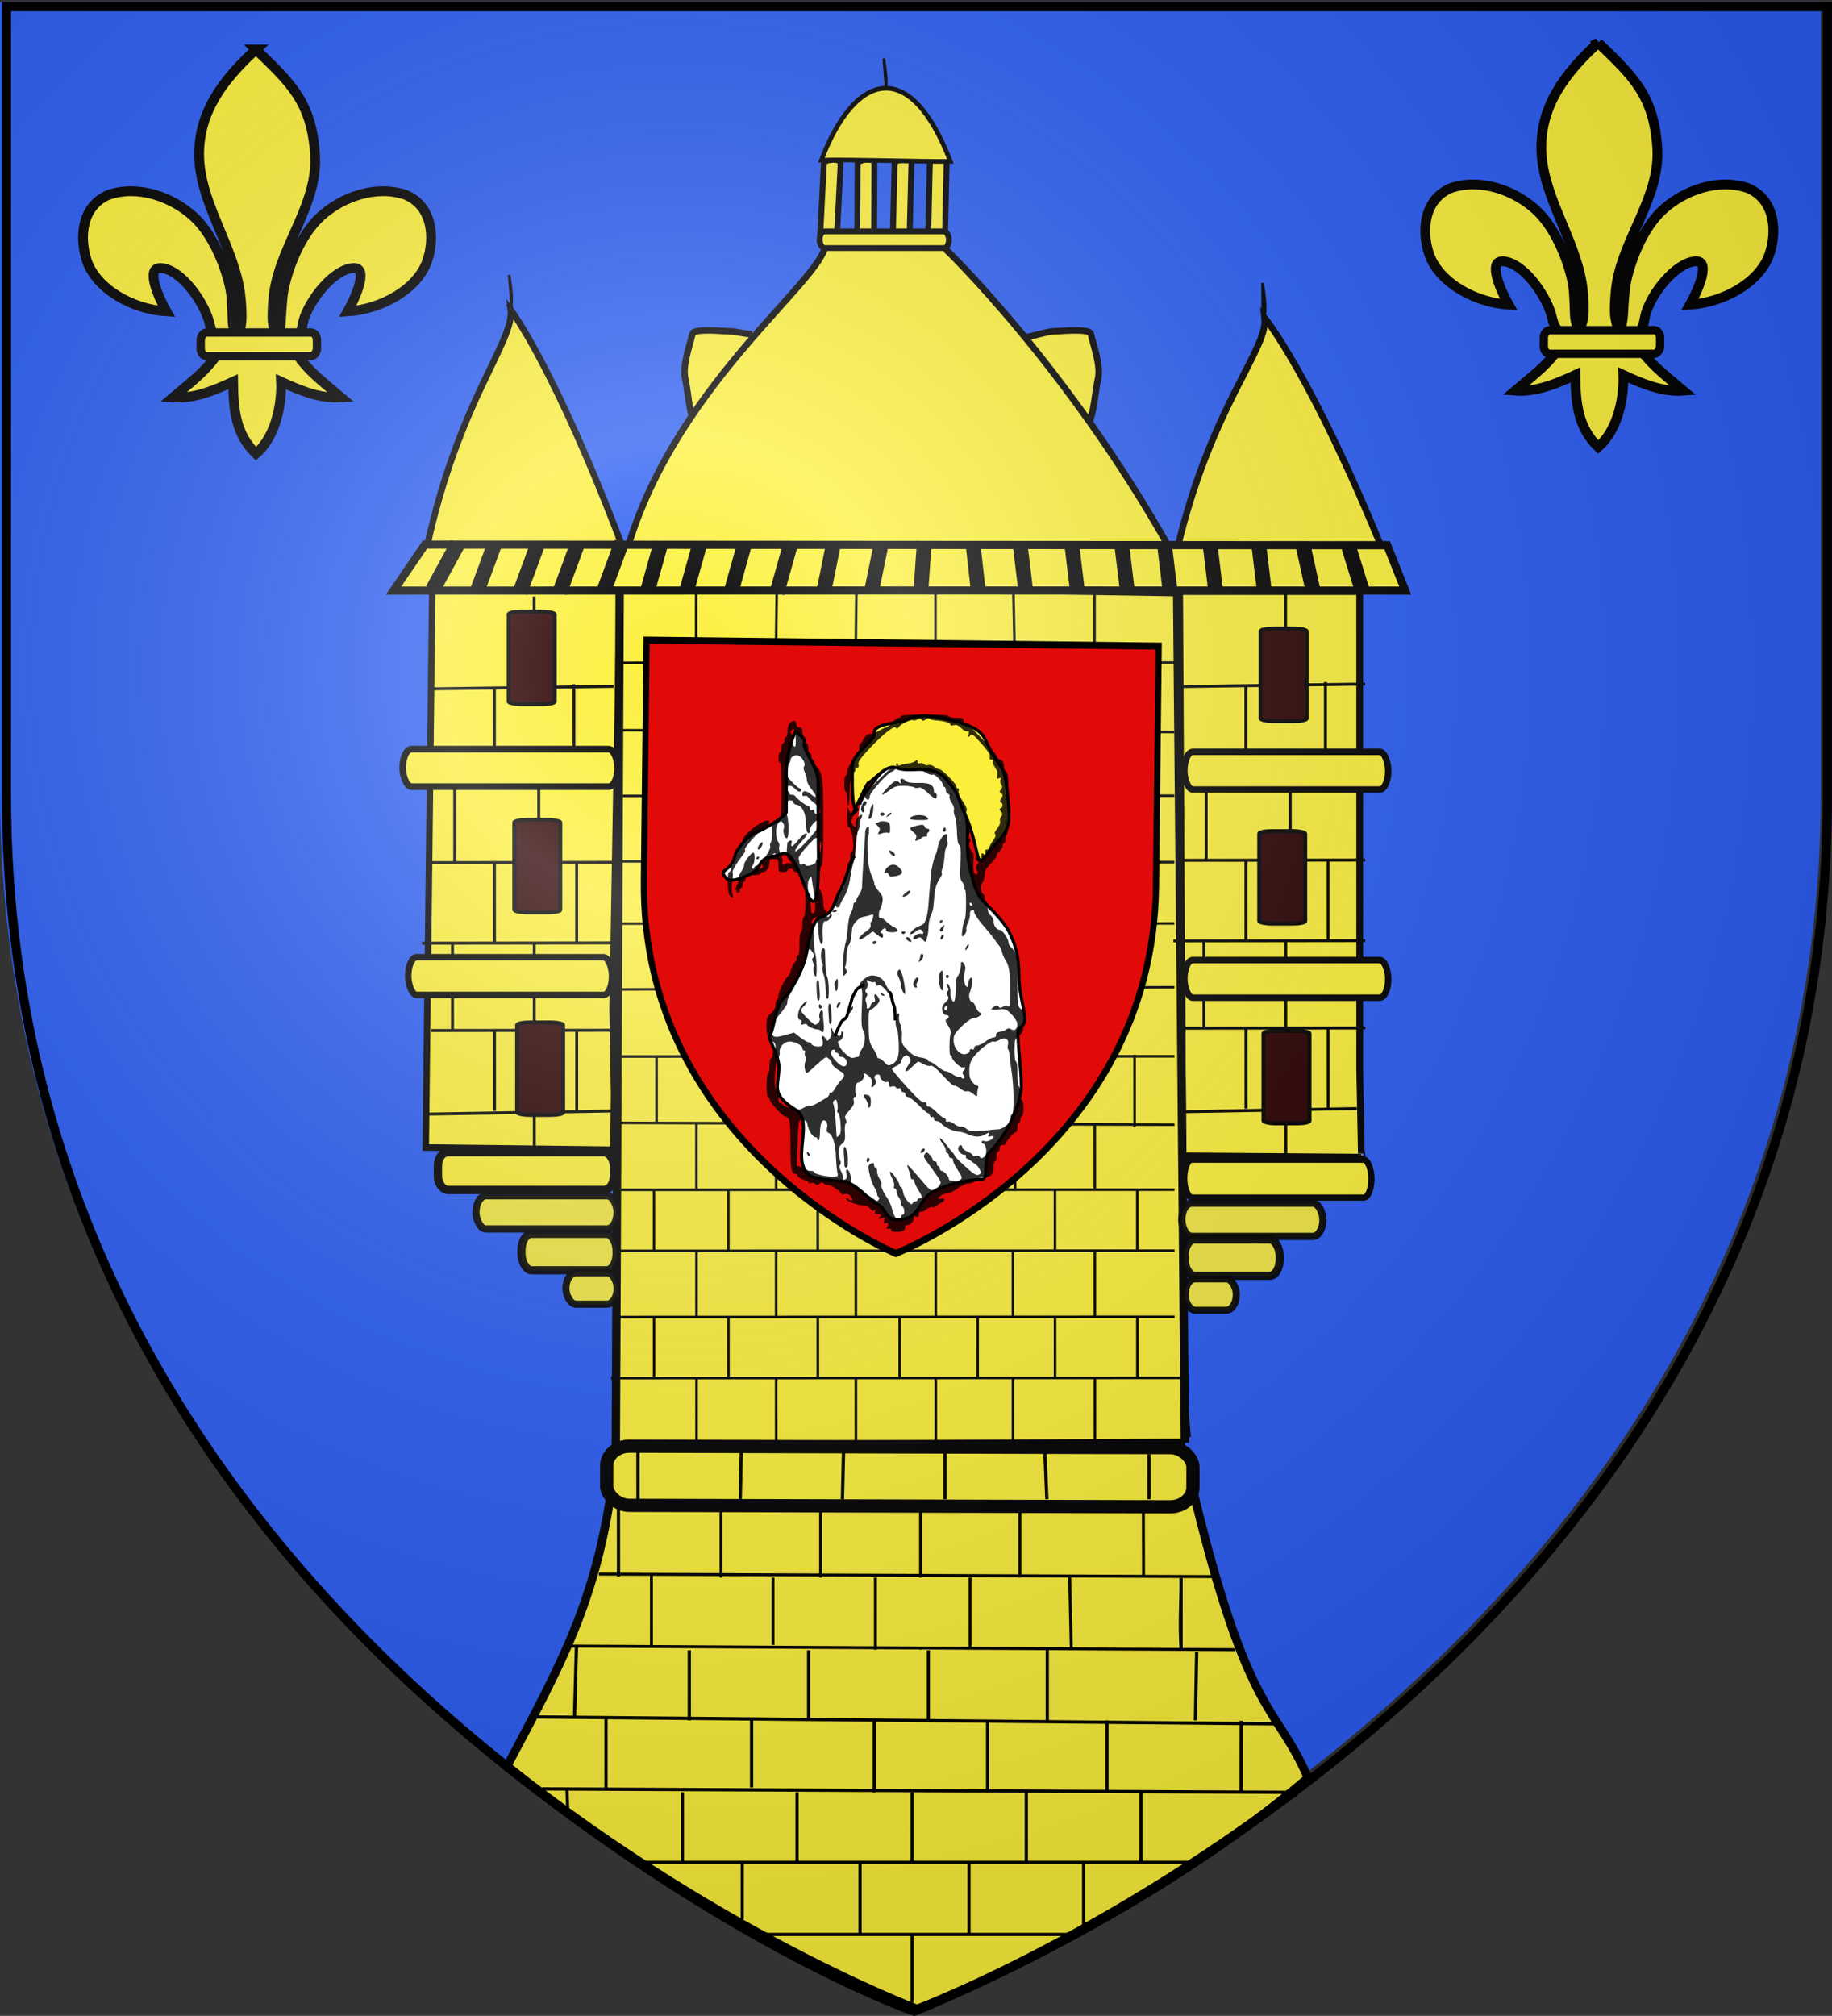 <svg xmlns="http://www.w3.org/2000/svg" xmlns:xlink="http://www.w3.org/1999/xlink" version="1.0" width="600.618" height="660.626"><rect width="100%" height="100%" fill="#333333" stroke="none"/><defs><linearGradient id="a"><stop style="stop-color:#fff;stop-opacity:0" offset="0"/><stop style="stop-color:white;stop-opacity:.251" offset=".19"/><stop style="stop-color:#6b6b6b;stop-opacity:.125" offset=".6"/><stop style="stop-color:black;stop-opacity:.125" offset="1"/></linearGradient><linearGradient id="c"><stop offset="0" style="stop-color:#000;stop-opacity:1"/><stop offset="1" style="stop-color:#000;stop-opacity:0"/></linearGradient><linearGradient id="b"><stop offset="0" style="stop-color:#000;stop-opacity:1"/><stop offset="1" style="stop-color:#000;stop-opacity:0"/></linearGradient><linearGradient id="d"><stop offset="0" style="stop-color:#000;stop-opacity:1"/><stop offset="1" style="stop-color:#000;stop-opacity:0"/></linearGradient><linearGradient id="e"><stop offset="0" style="stop-color:#000;stop-opacity:1"/><stop offset=".5" style="stop-color:#fffdff;stop-opacity:0"/><stop offset="1" style="stop-color:#000;stop-opacity:1"/></linearGradient><g id="g"><path id="f" d="M0 0v1h.5L0 0z" transform="rotate(18 3.157 -.5)"/><use xlink:href="#f" transform="scale(-1 1)" width="810" height="540"/></g><g id="h"><use xlink:href="#g" transform="rotate(72)" width="810" height="540"/><use xlink:href="#g" transform="rotate(144)" width="810" height="540"/></g><radialGradient xlink:href="#a" id="i" gradientUnits="userSpaceOnUse" gradientTransform="matrix(1.353 0 0 1.349 -77.63 -85.747)" cx="221.445" cy="226.331" fx="221.445" fy="226.331" r="300"/></defs><g style="display:inline" transform="translate(.47 .024)"><path style="fill:#2b5df2;fill-opacity:1;fill-rule:evenodd;stroke:none;stroke-width:1px;stroke-linecap:butt;stroke-linejoin:miter;stroke-opacity:1;display:inline" d="M298.03 656.976s298.5-112.32 298.5-397.772V.652h-597v258.552c0 285.451 298.5 397.772 298.5 397.772z"/><path d="M199.856 451.668c63.461.507 150.268-.963 185.443-.456m-183.808 20.297 187.083-.569m-188.21 18.858 189.043.912m-192.623 16.766 196.726.86m-203.472 19.841 209.522 1.185m-47.81-78.307v19.272m-37.584-19.272v19.272m-37.835-19.272v19.272m-37.709-19.272v19.272m-37.709-19.272v19.272m150.836 19.094v18.916m-37.583-18.916v18.916M276.33 489.42v18.916m-37.709-18.916v18.916m-37.709-18.916v18.916m169.69-77.625-.86 20.343m-36.849-20.343v20.343m-35.832-20.343v20.343m-38.753-20.343v20.343m-38.542-20.343v20.343m150.836 19.272v19.412m-37.709-19.412v19.412m-35.832-19.412v19.412m-38.753-19.412v19.412m-38.542-19.412v19.412m150.836 18.598v19.597m-37.709-19.597v19.597m-35.832-19.597v19.597m-38.753-19.597v19.597m-38.542-19.597v19.597m131.982-117.03v19.808m-37.583-19.807v19.807M275.89 411.73l.441 18.982m-37.709-19.807v19.807m-37.709-19.807v19.807m.81 1.839 186.924-1.839m-214.48 138.47 245.059-.684m-240.424 19.931h245.786m-72.839-20.544v19.684m-75.418-19.684v19.684m-37.709-19.684v19.684m-37.709-19.684v19.684m131.981-39.617v19.933m-35.832-19.933v19.933m-38.753-19.933v19.933m-38.542-19.933v19.933m-37.709-19.933v19.933m169.691-40.263v20.33m-37.583-20.032v20.032m-37.835-19.734v19.734m-37.709-19.734v19.734m-37.709-19.734v19.734m-18.005-.613 226.476 1.415m-38.78-.802v19.933m37.709 0v-19.933m-19.568-39.615.713-17.667m0 57.282v-20.343m0 59.96v-19.684m-3.21-137.173.802-19.807m2.408 60.035-1.605-19.415m-73.687 116.36v19.684" style="fill:#fcef3c;fill-opacity:1;fill-rule:evenodd;stroke:#000;stroke-width:.972px;stroke-linecap:butt;stroke-linejoin:miter;stroke-opacity:1"/><path style="fill:#fcef3c;fill-opacity:1;fill-rule:evenodd;stroke:#000;stroke-width:2.789;stroke-linecap:butt;stroke-linejoin:miter;stroke-miterlimit:4;stroke-dasharray:none;stroke-opacity:1;display:inline" d="M200.33 485.823c-5.352 38.97-16.628 59.181-34.666 93.168 76.401 60.587 133.6 80.216 133.6 80.216s73.53-28.975 129.078-76.568c-10.112-23.663-19.433-19.267-37.202-92.266l-190.81-4.55z"/><path style="fill:#fcef3c;fill-opacity:1;stroke:#000;stroke-width:2.219;stroke-miterlimit:4;stroke-opacity:1" d="m445.849 379.202-58.565-.426-1.021-184.938 59.038-.004.011 156.803.537 27.326c-.02-.485.534.826 0 1.239z"/><path d="m200.639 376.749-61.533-.714 2.17-186.054 61.532.713-2.436 139.687.48 28.15-.213 18.218z" style="fill:#fcef3c;fill-opacity:1;stroke:#000;stroke-width:2.138;stroke-miterlimit:4;stroke-dasharray:none;stroke-opacity:1"/><path d="m388.01 472.81-186.584.952 1.273-282.625 182.75 2.908 2.56 278.765z" style="fill:#fcef3c;fill-opacity:1;stroke:#000;stroke-width:2.751;stroke-miterlimit:4;stroke-dasharray:none;stroke-opacity:1"/><rect style="opacity:1;fill:#fcef3c;fill-opacity:1;stroke:#000;stroke-width:4.334;stroke-miterlimit:4;stroke-dasharray:none;stroke-opacity:1;display:inline" width="192.199" height="19.4" x="199.361" y="473.359" ry="6.399" rx="7.432" transform="rotate(.154) skewX(.044)"/><path style="fill:red;fill-opacity:1;fill-rule:evenodd;stroke:#000;stroke-width:.849px;stroke-linecap:butt;stroke-linejoin:miter;stroke-opacity:1" d="m201.67 239.28 182.843.597M201.68 260.814l182.842-.061m-182.832 21.5 182.841.268m-182.833 20.145 182.842-.061m-182.832 21.636 182.842-.718m-52.278-84.449.01 21.696m-26.044-21.687.01 21.696m-26.217-21.687.01 21.696m-26.13-21.688.01 21.697m-26.13-21.688.01 21.696m104.49 20.99.009 20.827m-26.043-20.819.01 20.828m-26.217-20.819.01 20.828m-26.13-20.82.01 20.829m-26.13-20.82.01 20.828m117.502-85.512.01 21.946m-26.13-21.937.01 21.946m-24.83-21.938.01 21.947m-26.854-21.938.01 21.947M240.84 217.18l.01 21.946m-26.13-21.937.01 21.946m130.61 21.63.01 21.375m-26.13-21.365.01 21.374m-24.83-21.366.01 21.375m-26.854-21.366.01 21.375M240.86 260.8l.01 21.374m-26.13-21.365.01 21.374m130.61 20.434.01 21.579m-26.13-21.57.01 21.578m-24.83-21.57.01 21.579m-26.854-21.57.01 21.579m-26.707-21.57.01 21.579m-26.13-21.57.01 21.578m116.99-130.443.503 23.353m-26.043-25.012.01 25.02m-25.908-24.826-.3 24.835m-25.82-25.135-.3 25.144m-26.13-25.814.01 25.823m-26.12.008 182.841-.06m-52.871 234.422.01 21.674m-51.515-21.657.01 21.675m-26.13-21.666.009 21.674m-26.13-21.665.01 21.674m-26.168-105.311 182.842.596m-182.832 21.36 182.842-.06m-182.833 20.068 182.842-.062m-182.833 21.736 182.843-.061m-182.833 20.068 185.312-.06m-54.748-83.792.01 22.12m-52.25-22.102.01 22.12m-26.13-22.112.009 22.12m-26.13-22.11.01 22.119m103.754 19.972.01 21.675m-51.515-21.658.01 21.675m-26.13-21.666.01 21.675m-26.13-21.666.01 21.674m91.382-85.834.01 22.024m-24.83-22.016.01 22.024m-26.854-22.015.01 22.024m-26.707-22.015.01 22.024m-26.13-22.015.01 22.024m79.67 22.071.01 20.008m-26.854-19.999.01 20.008m-29.319-19.998.01 20.007m-24.389-19.999.01 20.008m106.096 21.639.009 20.007m-25.564-19.999.009 20.007m-26.853-19.998.009 20.007m-29.318-19.997.01 20.007m-24.39-19.999.01 20.007M332.31 323.857l.01 22.368m-26.043-22.03.01 22.039m-26.217-21.702.01 21.71m-26.13-21.701.01 21.71m-26.13-21.702.01 21.71m-26.121-.051 182.842-.062m-39.161 43.715.008 20.008m.01 21.674.009 20.007m-.047-104.722.01 20.042m26.12 2.35-.01-23.58m-.01-22.4-.009-20.63m.937 148.931-.009-20.007m-.01-21.674-.008-20.008m-13.97-87.238-.009-19.453m.028 63.073-.01-22.4m.03 66.023-.01-21.223m.028 62.905-.01-21.675m.029 63.356-.01-21.674m12.985-169.568-.01-21.22m-.009-21.328-.01-22.293m-13.06.004-.01-22.365m.03 65.986-.01-21.221M306.296 368.2l.01 21.674m.008 20.007.01 21.674m.009 20.007.01 21.675"/><rect style="fill:#fcef3c;fill-opacity:1;stroke:#000;stroke-width:2.738;stroke-miterlimit:4;stroke-dasharray:none;stroke-opacity:1" width="57.674" height="12.379" x="143.105" y="377.564" ry="4.377" rx="3.281"/><rect y="380.015" x="387.775" height="12.43" width="61.387" style="fill:#fcef3c;fill-opacity:1;stroke:#000;stroke-width:2.036;stroke-miterlimit:4;stroke-dasharray:none;stroke-opacity:1" ry="6.215" rx="2.535"/><g style="fill:#fcef3c;fill-opacity:1"><path style="fill:#fcef3c;fill-opacity:1;fill-rule:evenodd;stroke:#000;stroke-width:.707px;stroke-linecap:butt;stroke-linejoin:miter;stroke-opacity:1" d="M1282.729 371.49v16.914" transform="matrix(.847 0 0 1.03 -788.573 -17.642)"/></g><path style="fill:#fcef3c;fill-opacity:1;fill-rule:evenodd;stroke:#000;stroke-width:1.045px;stroke-linecap:butt;stroke-linejoin:miter;stroke-opacity:1" d="M249.907 633.91h100.451m-51.81 0v22.358m56.251-45.96v21.244m-37.585-21.244v23.601m-35.714-23.6v23.6m-38.626-23.6v18.617m93.133-41.598v22.98m-37.46-22.98v22.98m-37.71-22.98V610.308m-37.584-22.98v22.98M185.42 586.34l.247 7.572m24.412 16.396h179.23m-15.718 0v-22.98"/><rect style="opacity:.943;fill:#fcef3c;fill-opacity:1;stroke:#000;stroke-width:2.374;stroke-miterlimit:4;stroke-dasharray:none;stroke-opacity:1;display:inline" width="46.274" height="10.881" x="155.574" y="391.853" ry="5.44" rx="3.286"/><path d="M83.444 16.196c11.454 11.064 18.188 17.166 19.365 34.334 1.09 15.888-10.74 29.17-13.29 44.537-.484 2.915-.9 8.864-.462 11.277.323 1.787 1.318 7.246 2.405.492.224-1.39.384-8.36 1.07-11.9 1.248-6.448 5.247-17.788 12.184-24.07 6.935-6.28 17.924-10.353 27.724-7.068 8.88 3.661 9.718 14.001 7.192 21.563-3.164 9.47-15.255 16.024-26.096 16.666 2.148-3.796 7.29-14.632 1.713-14.202-6.454.498-14.175 10.313-16.185 17.045-.757 2.536-.45 6.472-4.504 6.31 2.673 8.07 10.217 13.41 16.826 19.043-6.89.512-13.706-2.386-19.717-5.146.254 5.533-.948 17.222-8.225 23.604-6.755-6.572-7.37-14.588-7.496-23.604-6.011 2.76-12.827 5.658-19.717 5.146 6.61-5.633 14.153-10.973 16.826-19.043-4.053.162-4.297-3.529-5.054-6.064-2.01-6.733-9.181-16.793-15.635-17.29-5.577-.43-.435 10.405 1.713 14.2-10.84-.641-22.932-7.196-26.096-16.665-2.526-7.562-1.687-17.902 7.192-21.563 9.8-3.285 20.789.788 27.723 7.068 6.938 6.282 10.937 17.622 12.186 24.07.685 3.54.57 10.019.794 11.408 1.087 6.755 2.357 1.787 2.68 0 .437-2.413.022-8.362-.461-11.277-2.55-15.367-13.26-29.19-13.291-44.537-.027-13.858 7.769-24.402 18.636-34.334z" style="fill:#fcef3c;fill-opacity:1;fill-rule:evenodd;stroke:#000;stroke-width:3.213;stroke-linecap:butt;stroke-linejoin:miter;stroke-miterlimit:4;stroke-dasharray:none;stroke-opacity:1;display:inline"/><rect transform="scale(-1 1)" ry="2.464" y="108.952" x="-103.446" height="7.731" width="38.116" style="fill:#fcef3c;fill-opacity:1;fill-rule:evenodd;stroke:#000;stroke-width:2.743;stroke-linejoin:round;stroke-miterlimit:4;stroke-dasharray:none;stroke-opacity:1;display:inline" rx="1.965"/><path d="M523.491 13.99c11.454 11.064 18.189 17.166 19.365 34.333 1.09 15.888-10.74 29.17-13.29 44.538-.484 2.914-.899 8.864-.462 11.277.324 1.786 1.319 7.246 2.406.49.223-1.388.383-8.359 1.069-11.898 1.248-6.449 5.247-17.788 12.185-24.07 6.935-6.28 17.923-10.354 27.723-7.069 8.88 3.662 9.719 14.002 7.192 21.563-3.164 9.47-15.255 16.024-26.095 16.666 2.148-3.796 7.289-14.631 1.713-14.201-6.455.497-14.175 10.312-16.185 17.044-.757 2.536-.452 6.472-4.505 6.31 2.673 8.07 10.217 13.41 16.826 19.044-6.89.512-13.705-2.386-19.717-5.147.254 5.533-.948 17.222-8.225 23.604-6.754-6.572-7.369-14.587-7.495-23.604-6.012 2.76-12.828 5.659-19.718 5.147 6.61-5.634 14.154-10.974 16.826-19.044-4.053.162-4.297-3.528-5.054-6.064-2.01-6.732-9.18-16.793-15.635-17.29-5.576-.43-.435 10.405 1.713 14.201-10.84-.642-22.932-7.196-26.096-16.666-2.526-7.561-1.687-17.901 7.192-21.563 9.8-3.285 20.79.789 27.724 7.068 6.937 6.283 10.936 17.622 12.185 24.071.685 3.54.57 10.018.794 11.408 1.087 6.754 2.357 1.786 2.68 0 .438-2.413.023-8.363-.461-11.277-2.55-15.367-13.26-29.19-13.29-44.538-.028-13.858 7.768-24.402 18.635-34.334z" style="fill:#fcef3c;fill-opacity:1;fill-rule:evenodd;stroke:#000;stroke-width:3.213;stroke-linecap:butt;stroke-linejoin:miter;stroke-miterlimit:4;stroke-dasharray:none;stroke-opacity:1;display:inline"/><rect transform="scale(-1 1)" ry="2.464" y="108.193" x="-543.774" height="7.731" width="38.116" style="fill:#fcef3c;fill-opacity:1;fill-rule:evenodd;stroke:#000;stroke-width:2.743;stroke-linejoin:round;stroke-miterlimit:4;stroke-dasharray:none;stroke-opacity:1;display:inline" rx="1.965"/><rect rx="3.265" ry="5.425" y="404.339" x="170.49" height="11.936" width="31.198" style="opacity:.943;fill:#fcef3c;fill-opacity:1;stroke:#000;stroke-width:2.694;stroke-miterlimit:4;stroke-dasharray:none;stroke-opacity:1;display:inline"/><rect style="opacity:.943;fill:#fcef3c;fill-opacity:1;stroke:#000;stroke-width:2.331;stroke-miterlimit:4;stroke-dasharray:none;stroke-opacity:1;display:inline" width="16.806" height="10.311" x="185.064" y="417.076" ry="5.156" rx="3.343"/><path d="m177.276 586.228 244.872 1.135m-118.262 0v-.342m58.55-23.25v23.705m-39.12-23.704v23.59m-37.174-23.59v23.59m-40.205-23.59v22.013m96.94-44.983v22.97m-38.991-22.97v22.97m-39.251-22.97v22.97m-39.121-22.97v22.97m-27.307-1.414V585.957m-23.786-23.32 243.269 2.27m-26.241-1.135.407-22.516" style="fill:#fcef3c;fill-opacity:1;fill-rule:evenodd;stroke:#000;stroke-width:1.066;stroke-linecap:butt;stroke-linejoin:miter;stroke-miterlimit:4;stroke-dasharray:none;stroke-opacity:1"/><rect rx="3.286" ry="5.44" y="394.286" x="386.966" height="10.881" width="46.274" style="opacity:.943;fill:#fcef3c;fill-opacity:1;stroke:#000;stroke-width:2.374;stroke-miterlimit:4;stroke-dasharray:none;stroke-opacity:1;display:inline"/><rect style="opacity:.943;fill:#fcef3c;fill-opacity:1;stroke:#000;stroke-width:2.694;stroke-miterlimit:4;stroke-dasharray:none;stroke-opacity:1;display:inline" width="31.198" height="11.936" x="387.892" y="406.164" ry="5.425" rx="3.265"/><rect rx="3.343" ry="5.156" y="419.076" x="388.043" height="10.311" width="16.806" style="opacity:.943;fill:#fcef3c;fill-opacity:1;stroke:#000;stroke-width:2.331;stroke-miterlimit:4;stroke-dasharray:none;stroke-opacity:1;display:inline"/><path d="m-568.327 539.749 60.665.037M-567.563 567.982l59.911-.08M-570.55 594.391l62.907-.08M-567.547 623.001l59.913-.08M-569.055 650.399l63.896-1.07M-559.811 538.727l.01 29.198M-560.527 594.334l.01 28.61M-568.335 511.046l60.664-.83M-546.764 567.919l.008 26.409M-546.746 622.938l.009 26.409M-546.783 511.116l.008 26.455M-520.699 540.671l-.01-31.123M-519.793 649.335l-.009-26.41M-519.811 594.316l-.01-26.41M-533.746 510.332l-.01-29.567M-532.232 566.925l-.01-28.014M-533.708 622.932l-.01-28.61M-533.69 662.974l-.01-13.633" style="fill:red;fill-opacity:1;fill-rule:evenodd;stroke:#000;stroke-width:.975px;stroke-linecap:butt;stroke-linejoin:miter;stroke-opacity:1" transform="translate(708.402 -285.308)"/><rect ry=".854" rx="4.144" y="200.446" x="166.294" height="30.315" width="15.091" style="fill:#2b0000;fill-opacity:1;stroke:#000;stroke-width:1.297;stroke-miterlimit:4;stroke-dasharray:none;stroke-opacity:1"/><rect y="313.677" x="133.364" height="12.348" width="66.837" style="fill:#fcef3c;fill-opacity:1;stroke:#000;stroke-width:2.117;stroke-miterlimit:4;stroke-dasharray:none;stroke-opacity:1" ry="6.174" rx="2.76"/><rect rx="2.91" ry="6.148" style="fill:#fcef3c;fill-opacity:1;stroke:#000;stroke-width:2.169;stroke-miterlimit:4;stroke-dasharray:none;stroke-opacity:1" width="70.473" height="12.296" x="131.546" y="245.48"/><rect style="fill:#2b0000;fill-opacity:1;stroke:#000;stroke-width:1.297;stroke-miterlimit:4;stroke-dasharray:none;stroke-opacity:1" width="15.091" height="30.315" x="168.138" y="268.668" rx="4.144" ry=".854"/><rect ry=".854" rx="4.144" y="335.047" x="169.06" height="30.315" width="15.091" style="fill:#2b0000;fill-opacity:1;stroke:#000;stroke-width:1.297;stroke-miterlimit:4;stroke-dasharray:none;stroke-opacity:1"/><path d="M203.739 179.53c-22.395-59.241-36.76-77.997-36.76-77.997 1.123 10.438-16.851 29.427-27.39 77.3 11.083-.514 51.365.879 64.15.697z" style="fill:#fcef3c;fill-opacity:1;fill-rule:evenodd;stroke:#000;stroke-width:2.097;stroke-linecap:butt;stroke-linejoin:miter;stroke-miterlimit:4;stroke-dasharray:none;stroke-opacity:1;display:inline"/><path style="fill:#fcef3c;fill-opacity:1;fill-rule:evenodd;stroke:#000;stroke-width:2.141;stroke-linecap:butt;stroke-linejoin:miter;stroke-miterlimit:4;stroke-dasharray:none;stroke-opacity:1;display:inline" d="M453.148 181.028c-23.78-58.411-38.998-76.89-38.998-76.89 1.208 10.298-17.75 29.073-28.797 76.333 11.712-.529 54.284.762 67.795.557z"/><path style="fill:#fcef3c;fill-opacity:1;fill-rule:evenodd;stroke:#000;stroke-width:2.141;stroke-linecap:butt;stroke-linejoin:miter;stroke-miterlimit:4;stroke-dasharray:none;stroke-opacity:1" d="M229.655 141.32c-4.23-2.354-4.051-10.637-5.484-17.298-.95-4.41 1.557-10.879 2.35-14.568.425-1.975 9.954-.91 11.753-.91 2.912 0 4.853.91 7.835.91M354.045 141.32c4.23-2.354 4.051-10.637 5.484-17.298.949-4.41-1.557-10.879-2.35-14.568-.425-1.975-9.954-.91-11.753-.91-2.912 0-8.765 2.214-11.747 2.214"/><rect y="-278.695" x="62.884" height="5.525" width="25.33" style="fill:#fcef3c;fill-opacity:1;stroke:#000;stroke-width:1.933;stroke-linecap:round;stroke-linejoin:bevel;stroke-miterlimit:4;stroke-dasharray:none;stroke-opacity:1" ry="2.762" rx="1.046" transform="matrix(-.051 .999 -.999 .038 0 0)"/><path style="fill:#fcf13c;fill-opacity:1;fill-rule:evenodd;stroke:#000;stroke-width:2.134;stroke-linecap:butt;stroke-linejoin:miter;stroke-miterlimit:4;stroke-dasharray:none;stroke-opacity:1;display:inline" d="M270.159 78.92c2.091 11.03-48.116 44.74-64.819 100.468 22.48-.16 152.113.729 178.038.974-33.95-60.588-73.855-98.749-73.855-98.749"/><rect transform="matrix(-.022 1 -.998 .067 0 0)" rx="1.046" ry="2.762" style="fill:#fcef3c;fill-opacity:1;stroke:#000;stroke-width:1.933;stroke-linecap:round;stroke-linejoin:bevel;stroke-miterlimit:4;stroke-dasharray:none;stroke-opacity:1" width="25.33" height="5.525" x="72.923" y="-312.131"/><rect transform="matrix(-.005 1 -.996 .084 0 0)" rx="1.046" ry="2.762" style="fill:#fcef3c;fill-opacity:1;stroke:#000;stroke-width:1.933;stroke-linecap:round;stroke-linejoin:bevel;stroke-miterlimit:4;stroke-dasharray:none;stroke-opacity:1" width="25.33" height="5.525" x="76.259" y="-287.745"/><rect y="-300.757" x="71.354" height="5.525" width="25.33" style="fill:#fcef3c;fill-opacity:1;stroke:#000;stroke-width:1.933;stroke-linecap:round;stroke-linejoin:bevel;stroke-miterlimit:4;stroke-dasharray:none;stroke-opacity:1" ry="2.762" rx="1.046" transform="matrix(-.025 1 -.998 .064 0 0)"/><rect y="75.811" x="268.235" height="5.451" width="42.406" style="fill:#fcef3c;fill-opacity:1;stroke:#000;stroke-width:1.909;stroke-miterlimit:4;stroke-dasharray:none;stroke-opacity:1" ry="2.726" rx="1.62"/><path style="fill:none;fill-rule:evenodd;stroke:#000;stroke-width:.849px;stroke-linecap:butt;stroke-linejoin:miter;stroke-opacity:1" d="M289.276 19.138c1.907 11.702 0 10.727 0 10.727l.953 1.463-.953-12.19z"/><path style="fill:#fcef3c;fill-opacity:1;fill-rule:evenodd;stroke:#000;stroke-width:1.503;stroke-linecap:butt;stroke-linejoin:miter;stroke-miterlimit:4;stroke-dasharray:none;stroke-opacity:1;display:inline" d="M311.115 52.882c-13.153-34.44-31.316-29.298-42.31-.42 7.31-.31 33.878.53 42.31.42z"/><path style="fill:none;fill-rule:evenodd;stroke:#000;stroke-width:.849px;stroke-linecap:butt;stroke-linejoin:miter;stroke-opacity:1" d="M166.455 90.089c1.906 11.702 0 10.726 0 10.726l.953 1.463-.953-12.19zM413.481 92.696c1.907 12.624 0 10.727 0 10.727l.032.54-.032-11.267z"/><path d="M406.433 563.917c-.036 24.896 0 22.82 0 22.82l-.018.149.018-22.97z" style="fill:none;fill-rule:evenodd;stroke:#000;stroke-width:1.066;stroke-linecap:butt;stroke-linejoin:miter;stroke-miterlimit:4;stroke-dasharray:none;stroke-opacity:1"/><path style="fill:none;fill-rule:evenodd;stroke:#000;stroke-width:1.079px;stroke-linecap:butt;stroke-linejoin:miter;stroke-opacity:1" d="M188.516 539.823c-.671 22.778-.6 22.503-.6 22.503l-.018.465.618-22.968z"/><path style="fill:#fff;fill-opacity:1;fill-rule:evenodd;stroke:#000;stroke-width:1px;stroke-linecap:butt;stroke-linejoin:miter;stroke-opacity:1" d="M262.708 289.693v11.18c0 3.517 4.36 2.71 5.59 2.096 2.264-1.133-1.944-11.269-2.097-11.878-.454-1.82-1.65-1.398-3.493-1.398z"/><path style="fill:none;fill-rule:evenodd;stroke:#000;stroke-width:1px;stroke-linecap:butt;stroke-linejoin:miter;stroke-opacity:1" d="M275.284 338.602c-.222-2.152.723-7.829 1.398-11.878.137-.824 5.15-3.053 5.59-3.493"/><path style="fill:none;fill-rule:evenodd;stroke:#000;stroke-width:1px;stroke-linecap:butt;stroke-linejoin:miter;stroke-opacity:1" d="M273.188 340c3.196 2.13.49-8.107 2.795-11.18 2.023-2.697 3.046-4.443 4.891-6.288"/><path style="fill:none;fill-rule:evenodd;stroke:#000;stroke-width:1.066;stroke-linecap:butt;stroke-linejoin:miter;stroke-miterlimit:4;stroke-dasharray:none;stroke-opacity:1" d="M413.304 766.537c-.036 22.8 0 23.52 0 23.52l-.018-.55c-.526-9.22.101-15.403.018-22.97z" transform="translate(-26.55 -249.433)"/><path style="fill:#fcef3c;fill-opacity:1;fill-rule:evenodd;stroke:#000;stroke-width:.975px;stroke-linecap:butt;stroke-linejoin:miter;stroke-opacity:1;display:inline" d="M211.478 788.843s162.899.919 219.45 1.203m-103.038 0v-.342m48.885-23.294.529 23.393m-33.192-23.393v23.636m-31.037-23.636v23.636m-33.567-23.636v22.055m80.935-45.069v23.014m-32.553-23.014v23.014m-32.772-23.014v23.014m-32.662-23.014v23.014m-22.799-1.417v23.645m-17.247-23.365 202.14.823m-23.553.314-.065-22.62" transform="translate(-26.55 -249.433)"/><path style="fill:none;fill-rule:evenodd;stroke:#000;stroke-width:1.066;stroke-linecap:butt;stroke-linejoin:miter;stroke-miterlimit:4;stroke-dasharray:none;stroke-opacity:1" d="M272.867 764.441c.05 22.8 0 21.424 0 21.424l.025 1.862-.025-23.286z" transform="translate(-70.568 -271.092)"/><g transform="translate(464.067 -199.937)"><path style="fill:#fcf13c;fill-opacity:1;stroke:#000;stroke-width:2.668;stroke-miterlimit:4;stroke-dasharray:none;stroke-opacity:1" d="m-9.753 378.605-315.465-.207-10.296 15.079c324.651-.031 1.316-.08 331.676 0l-5.915-14.872z"/><rect transform="matrix(.915 -.404 .296 .955 0 0)" ry="0" rx=".602" y="341.775" x="-135.201" height="11.207" width="1.456" style="opacity:1;fill:#fcef3c;fill-opacity:1;fill-rule:nonzero;stroke:#000;stroke-width:3.449;stroke-linecap:butt;stroke-miterlimit:4;stroke-dasharray:none;stroke-opacity:1"/><rect style="opacity:1;fill:#fcef3c;fill-opacity:1;fill-rule:nonzero;stroke:#000;stroke-width:3.477;stroke-linecap:butt;stroke-miterlimit:4;stroke-dasharray:none;stroke-opacity:1" width="1.454" height="11.414" x="-119.657" y="347.891" rx=".601" ry="0" transform="matrix(.939 -.343 .215 .977 0 0)"/><rect transform="matrix(.977 -.211 .12 .993 0 0)" ry="0" rx=".587" y="362.634" x="-98.05" height="11.515" width="1.419" style="opacity:1;fill:#fcef3c;fill-opacity:1;fill-rule:nonzero;stroke:#000;stroke-width:3.45;stroke-linecap:butt;stroke-miterlimit:4;stroke-dasharray:none;stroke-opacity:1"/><rect style="opacity:1;fill:#fcef3c;fill-opacity:1;fill-rule:nonzero;stroke:#000;stroke-width:3.64;stroke-linecap:butt;stroke-miterlimit:4;stroke-dasharray:none;stroke-opacity:1" width="1.349" height="13.477" x="94.195" y="-509.126" rx=".558" ry="0" transform="matrix(-.817 -.577 .48 -.877 0 0)"/><rect transform="matrix(-.924 -.383 .347 -.938 0 0)" ry="0" rx=".551" y="-480.19" x="151.779" height="12.809" width="1.331" style="opacity:1;fill:#fcef3c;fill-opacity:1;fill-rule:nonzero;stroke:#000;stroke-width:3.525;stroke-linecap:butt;stroke-miterlimit:4;stroke-dasharray:none;stroke-opacity:1"/><rect style="opacity:1;fill:#fcef3c;fill-opacity:1;fill-rule:nonzero;stroke:#000;stroke-width:3.525;stroke-linecap:butt;stroke-miterlimit:4;stroke-dasharray:none;stroke-opacity:1" width="1.331" height="12.809" x="138.512" y="-475.122" rx=".551" ry="0" transform="matrix(-.924 -.383 .347 -.938 0 0)"/><rect transform="matrix(-.924 -.383 .347 -.938 0 0)" ry="0" rx=".551" y="-470.127" x="126.276" height="12.809" width="1.331" style="opacity:1;fill:#fcef3c;fill-opacity:1;fill-rule:nonzero;stroke:#000;stroke-width:3.525;stroke-linecap:butt;stroke-miterlimit:4;stroke-dasharray:none;stroke-opacity:1"/><rect style="opacity:1;fill:#fcef3c;fill-opacity:1;fill-rule:nonzero;stroke:#000;stroke-width:3.525;stroke-linecap:butt;stroke-miterlimit:4;stroke-dasharray:none;stroke-opacity:1" width="1.331" height="12.809" x="112.851" y="-463.604" rx=".551" ry="0" transform="matrix(-.924 -.383 .347 -.938 0 0)"/><rect style="opacity:1;fill:#fcef3c;fill-opacity:1;fill-rule:nonzero;stroke:#000;stroke-width:3.45;stroke-linecap:butt;stroke-miterlimit:4;stroke-dasharray:none;stroke-opacity:1" width="1.419" height="11.515" x="-113.974" y="359.248" rx=".587" ry="0" transform="matrix(.977 -.211 .12 .993 0 0)"/><rect transform="matrix(.977 -.211 .12 .993 0 0)" ry="0" rx=".587" y="355.75" x="-128.884" height="11.515" width="1.419" style="opacity:1;fill:#fcef3c;fill-opacity:1;fill-rule:nonzero;stroke:#000;stroke-width:3.45;stroke-linecap:butt;stroke-miterlimit:4;stroke-dasharray:none;stroke-opacity:1"/><rect transform="matrix(-.952 -.307 .271 -.963 0 0)" ry="0" rx=".551" y="-450.381" x="135.588" height="12.809" width="1.331" style="opacity:1;fill:#fcef3c;fill-opacity:1;fill-rule:nonzero;stroke:#000;stroke-width:3.525;stroke-linecap:butt;stroke-miterlimit:4;stroke-dasharray:none;stroke-opacity:1"/><rect style="opacity:1;fill:#fcef3c;fill-opacity:1;fill-rule:nonzero;stroke:#000;stroke-width:3.525;stroke-linecap:butt;stroke-miterlimit:4;stroke-dasharray:none;stroke-opacity:1" width="1.331" height="12.809" x="123.253" y="-446.782" rx=".551" ry="0" transform="matrix(-.952 -.307 .271 -.963 0 0)"/><rect transform="matrix(-.952 -.307 .271 -.963 0 0)" ry="0" rx=".551" y="-442.27" x="109.123" height="12.809" width="1.331" style="opacity:1;fill:#fcef3c;fill-opacity:1;fill-rule:nonzero;stroke:#000;stroke-width:3.525;stroke-linecap:butt;stroke-miterlimit:4;stroke-dasharray:none;stroke-opacity:1"/><rect style="opacity:1;fill:#fcef3c;fill-opacity:1;fill-rule:nonzero;stroke:#000;stroke-width:3.45;stroke-linecap:butt;stroke-miterlimit:4;stroke-dasharray:none;stroke-opacity:1" width="1.419" height="11.515" x="-142.858" y="352.779" rx=".587" ry="0" transform="matrix(.977 -.211 .12 .993 0 0)"/><rect transform="matrix(.977 -.211 .12 .993 0 0)" ry="0" rx=".587" y="349.964" x="-159.186" height="11.515" width="1.419" style="opacity:1;fill:#fcef3c;fill-opacity:1;fill-rule:nonzero;stroke:#000;stroke-width:3.45;stroke-linecap:butt;stroke-miterlimit:4;stroke-dasharray:none;stroke-opacity:1"/><rect style="opacity:1;fill:#fcef3c;fill-opacity:1;fill-rule:nonzero;stroke:#000;stroke-width:3.525;stroke-linecap:butt;stroke-miterlimit:4;stroke-dasharray:none;stroke-opacity:1" width="1.331" height="12.809" x="94.59" y="-437.969" rx=".551" ry="0" transform="matrix(-.952 -.307 .271 -.963 0 0)"/><rect style="opacity:1;fill:#fcef3c;fill-opacity:1;fill-rule:nonzero;stroke:#000;stroke-width:3.45;stroke-linecap:butt;stroke-miterlimit:4;stroke-dasharray:none;stroke-opacity:1" width="1.419" height="11.515" x="-176.086" y="346.371" rx=".587" ry="0" transform="matrix(.977 -.211 .12 .993 0 0)"/><rect transform="matrix(-.972 -.236 .199 -.98 0 0)" ry="0" rx=".551" y="-427.512" x="111.594" height="12.809" width="1.331" style="opacity:1;fill:#fcef3c;fill-opacity:1;fill-rule:nonzero;stroke:#000;stroke-width:3.525;stroke-linecap:butt;stroke-miterlimit:4;stroke-dasharray:none;stroke-opacity:1"/><rect style="opacity:1;fill:#fcef3c;fill-opacity:1;fill-rule:nonzero;stroke:#000;stroke-width:3.525;stroke-linecap:butt;stroke-miterlimit:4;stroke-dasharray:none;stroke-opacity:1" width="1.331" height="12.809" x="96.249" y="-423.816" rx=".551" ry="0" transform="matrix(-.972 -.236 .199 -.98 0 0)"/><rect transform="matrix(.979 -.203 .111 .994 0 0)" ry="0" rx=".587" y="344.692" x="-188.166" height="11.515" width="1.419" style="opacity:1;fill:#fcef3c;fill-opacity:1;fill-rule:nonzero;stroke:#000;stroke-width:3.45;stroke-linecap:butt;stroke-miterlimit:4;stroke-dasharray:none;stroke-opacity:1"/><rect transform="matrix(-.994 -.109 .071 -.997 0 0)" ry="0" rx=".551" y="-407.806" x="133.703" height="12.809" width="1.331" style="opacity:1;fill:#fcef3c;fill-opacity:1;fill-rule:nonzero;stroke:#000;stroke-width:3.525;stroke-linecap:butt;stroke-miterlimit:4;stroke-dasharray:none;stroke-opacity:1"/></g><path d="m130.015 579.809.504 23.353M104.476 578.15l.01 25.02M78.578 578.344l-.3 24.835M52.457 578.045l-.299 25.143M26.029 577.374l.01 25.823M156.64 603.153l-.01-22.365" style="fill:red;fill-opacity:1;fill-rule:evenodd;stroke:#000;stroke-width:.849px;stroke-linecap:butt;stroke-linejoin:miter;stroke-opacity:1" transform="matrix(1.283 0 0 .66 175.29 93.231)"/><path style="fill:red;fill-opacity:1;fill-rule:evenodd;stroke:#000;stroke-width:.975px;stroke-linecap:butt;stroke-linejoin:miter;stroke-opacity:1" d="m-568.327 539.749 60.665.037M-567.563 567.982l59.911-.08M-570.55 594.391l62.907-.08M-567.547 623.001l59.913-.08M-569.055 650.399l58.654-1.07M-559.811 538.727l.01 29.198M-560.527 594.334l.01 28.61M-568.335 511.046l60.664-.83M-546.764 567.919l.008 26.409M-546.746 622.938l.009 26.409M-546.783 511.116l.008 26.455M-520.699 540.671l-.01-31.123M-519.793 649.335l-.009-26.41M-519.811 594.316l-.01-26.41M-533.746 510.332l-.01-29.567M-532.232 566.925l-.01-28.014M-533.708 622.932l-.01-28.61M-533.69 665.97l-.01-16.63" transform="translate(954.77 -286.057)"/><rect style="fill:#2b0000;fill-opacity:1;stroke:#000;stroke-width:1.297;stroke-miterlimit:4;stroke-dasharray:none;stroke-opacity:1" width="15.091" height="30.315" x="413.759" y="337.813" rx="4.144" ry=".854"/><rect ry=".854" rx="4.144" y="272.356" x="412.362" height="30.315" width="15.091" style="fill:#2b0000;fill-opacity:1;stroke:#000;stroke-width:1.297;stroke-miterlimit:4;stroke-dasharray:none;stroke-opacity:1"/><rect style="fill:#2b0000;fill-opacity:1;stroke:#000;stroke-width:1.297;stroke-miterlimit:4;stroke-dasharray:none;stroke-opacity:1" width="15.091" height="30.315" x="412.837" y="205.977" rx="4.144" ry=".854"/><rect rx="2.76" ry="6.174" style="fill:#fcef3c;fill-opacity:1;stroke:#000;stroke-width:2.117;stroke-miterlimit:4;stroke-dasharray:none;stroke-opacity:1" width="66.837" height="12.348" x="387.816" y="314.599"/><rect y="246.376" x="387.816" height="12.348" width="66.837" style="fill:#fcef3c;fill-opacity:1;stroke:#000;stroke-width:2.117;stroke-miterlimit:4;stroke-dasharray:none;stroke-opacity:1" ry="6.174" rx="2.76"/></g><g style="display:inline"><path style="fill:url(#i);fill-opacity:1;fill-rule:evenodd;stroke:none;stroke-width:1px;stroke-linecap:butt;stroke-linejoin:miter;stroke-opacity:1;display:inline" d="M300 658.5s298.5-112.32 298.5-397.772V2.176H1.5v258.552C1.5 546.18 300 658.5 300 658.5z" transform="translate(.47 .024)"/></g><g style="display:inline" transform="translate(.47 .024)"><path style="fill:#e20909;fill-opacity:1;fill-rule:evenodd;stroke:#000;stroke-width:2.6;stroke-linecap:butt;stroke-linejoin:miter;stroke-miterlimit:4;stroke-dasharray:none;stroke-opacity:1;display:inline" d="M300.147 405.906s108.035-38.504 108.035-136.359v-88.633H192.113v88.633c0 97.855 108.034 136.359 108.034 136.359z" transform="matrix(.777 .009 -.01 .889 64.056 47.211)"/><path d="M279.3 281.982c-1.628 1.363-2.701 7.596-4.816 11.236-2.113 3.64-1.95 7.711-6.42 8.829-3.067.766-4.274 10.674-4.816 12.841-1.12 4.481-4.37 10.79-7.223 13.644-3.137 3.136-2.936 9.709-4.816 12.841-.16.269 3.21 6.446 3.21 9.631 0 5.374-1.9 7.73 1.606 11.237 3.745 3.745 6.42 2.623 6.42 8.828 0 5.913-2.146 11.498 1.606 15.25 1.927 1.926 10.292 1.97 12.039 2.407 4.223 1.056 7.297 5.655 10.433 7.223 4.04 2.02 2.15 6.686 9.631 4.816 4.215-1.054 4.802-6.815 8.829-8.829 4.762-2.381 10.462-3.784 16.051-4.013 2.097-.086.469-6.889 2.408-8.828 2.976-2.976 5.156-6.299 7.223-10.434 1.322-2.643 3.21-8.168 3.21-11.236 0-5.598-1.085-11.826-1.085-17.449 0-3.152 3.177-.662 1.888-7.431-.743-3.904-1.605-7.081-1.605-12.039 0-5.28-1.024-9.272-3.21-13.644-1.57-3.138-5.236-6.841-8.026-9.63-3.013-3.014-3.607-6.402-4.816-11.237-.982-3.931-.802-7.414-.802-12.039 0-5.79-1.605-11.024-1.605-16.854 0-.817-8.058-4.43-8.829-4.816-4.422-2.21-6.175-2.87-11.236-1.605-3.207.802-6.598 3.714-8.026 5.618-1.771 2.362-4.928 6.07-5.618 8.829" style="opacity:1;fill:#fff;fill-opacity:1;fill-rule:evenodd;stroke:#000;stroke-width:1px;stroke-linecap:butt;stroke-linejoin:miter;stroke-opacity:1" transform="translate(.494 -1.482)"/><path d="M278.473 268.513c0-.267 1.876-1.885 1.63-1.78-1.956.833-1.606-9.376-1.606-14.447 0-3.845 7.685-8.301 7.224-10.433-.748-3.452 8.374-3.265 11.386-4.816 2.566-1.32 6.507-1.317 11.889 0 5.498 1.346 10.966 2.67 12.84 6.421 1.939 3.875 2.627 5.642 5.619 9.631 1.627 2.17 2.408 13.232 2.408 16.052 0 5.585-3.747 7.671-6.42 11.236-3.744 4.99-3.32 3.576-4.816-2.408-.831-3.324-1.907-7.023-3.21-9.63-1.772-3.544-1.888-5.995-4.014-8.83-2.144-2.859-3.31-4.64-7.223-5.617-3.444-.861-7.585.585-11.236-.803-3.431-1.304-7.04 3.859-9.305 4.99-.516.258-4.957 10.086-5.166 10.434z" style="opacity:1;fill:#fcef3c;fill-opacity:1;fill-rule:evenodd;stroke:#000;stroke-width:1px;stroke-linecap:butt;stroke-linejoin:miter;stroke-opacity:1" transform="translate(.494 -1.482)"/><path d="M259.83 241.154c-1.179 2.409-3.003 8.377-3.003 13.54v12.842c0 1.515-8.19 6.265-9.942 6.703-2.221.556-6.482 5.596-6.912 7.743-1.075 5.377-6 4.122-2.69 7.431 1.82 1.82 9.437-1.975 10.017-3.135 2.5-5 3.714-3.304 8.13-4.995 5.383-2.06 8.547 19.636 10.925 14.88 1.514-3.028.906-18.563.906-23.01v-15.248c0-3.43-2.21-6.827-4.013-10.434-1.895-3.791 1.932-2.037-3.418-6.317z" style="opacity:1;fill:#fff;fill-opacity:1;fill-rule:evenodd;stroke:#000;stroke-width:1px;stroke-linecap:butt;stroke-linejoin:miter;stroke-opacity:1" transform="translate(.494 -1.482)"/><a><path d="M291.737 403.172c.166-.29-.179-.527-.766-.527-.838 0-.95-.152-.523-.706.641-.831.247-1.442-.682-1.059-.465.192-.571-.062-.37-.886.247-1.018.142-1.107-.89-.755-1.044.356-1.098.307-.501-.467.59-.765.521-.865-.6-.865-.983 0-1.199-.198-.957-.877.227-.635.135-.758-.334-.446-.41.273-.881.086-1.286-.508-.383-.563-1.382-.988-2.497-1.061-2.073-.136-5.852-1.678-5.373-2.193.17-.182.625-.049 1.011.296 1.083.967 1.389-.207.324-1.244-.594-.577-1.302-.782-1.947-.561-.558.19-1.016.152-1.018-.084-.006-.69-3.537-3.08-4.285-2.9-.375.09-.996-.117-1.38-.46-.54-.48-.865-.473-1.433.033-.553.493-.9.507-1.407.055-.37-.33-1.03-.452-1.469-.27-.44.18-.797.067-.797-.255 0-.32-.305-.583-.678-.583-1.016 0-3.272-1.369-2.905-1.763.175-.189.046-.343-.288-.343-1.713 0-2.005-1.38-2.005-9.478 0-6.208-.155-8.14-.7-8.726-.385-.413-.918-.752-1.185-.752-.752 0-4.971-4.728-4.971-5.57 0-.412-.22-.749-.49-.749-.643 0-.643-7.207 0-7.635.27-.178.49-1.377.49-2.663 0-1.286.22-2.339.49-2.339.269 0 .49-.474.49-1.053s.22-1.053.489-1.053c.27 0 .49-.695.49-1.544 0-1.082-.294-1.644-.98-1.878-.538-.184-.98-.674-.98-1.09 0-.414-.22-.753-.489-.753-.27 0-.49-1.385-.49-3.1 0-2.815.135-3.215 1.465-4.344.973-.827 1.466-1.72 1.47-2.661.002-.78.224-1.564.493-1.743.27-.179.49-.763.49-1.297 0-1.235 1.935-5.281 3.06-6.4.472-.468.858-1.072.858-1.343 0-.817 1.198-3.325 1.591-3.33.202-.002.368-.478.368-1.057s.22-1.053.49-1.053c.279 0 .49-1.57.49-3.655 0-2.01.22-3.8.489-3.98.27-.179.49-1.378.49-2.664 0-1.286.22-2.338.49-2.338.293 0 .489-2.106.489-5.266 0-3.159-.196-5.265-.49-5.265-.27 0-.49-.474-.49-1.053 0-.58-.22-1.053-.49-1.053-.269 0-.489-.474-.489-1.053 0-.702-.326-1.053-.98-1.053-.538 0-.979-.237-.979-.527 0-.29-.44-.527-.98-.527-.538 0-.979.237-.979.527 0 .29-.66.527-1.469.527-1.387 0-1.469-.117-1.469-2.107 0-1.989-.082-2.106-1.47-2.106-1.192 0-1.471.223-1.484 1.185-.02 1.51-1.082 3.028-2.12 3.028-.441 0-.802.237-.802.526 0 .29-1.102.527-2.45.527-2.121 0-2.448.14-2.448 1.053 0 .579-.22 1.053-.49 1.053-.269 0-.49.474-.49 1.053 0 .58-.22 1.053-.489 1.053-.27 0-.49.355-.49.79 0 1.057-.797 1.007-1.183-.074-.17-.476.044-1.442.475-2.149.43-.707.668-1.606.528-1.998-.14-.393.174-1.3.698-2.016.523-.715.952-1.724.952-2.242 0-.95 2.291-3.895 3.03-3.895.618 0 .468 3.4-.182 4.098-.319.343-.399.805-.178 1.027.221.222.5.108.62-.254.277-.833 1.463-.86 1.717-.039.111.358.457.444.818.204.419-.278.463-.591.135-.944s.076-1.376 1.219-3.086c.94-1.407 1.563-2.812 1.385-3.122-.178-.31-.106-.849.16-1.198.266-.35.434-1.82.374-3.268-.13-3.154.077-3.949 1.028-3.949 1.863 0 2.117-1.226 2.117-10.23 0-5.466-.183-8.726-.49-8.726-.638 0-.638-2.998 0-3.422.27-.18.49-.904.49-1.611s.22-1.285.49-1.285c.269 0 .489-.474.489-1.053 0-.58.22-1.054.49-1.054.269 0 .49-.846.49-1.88 0-1.991.892-3.385 2.168-3.385.443 0 .77.447.77 1.053 0 .702.326 1.053.98 1.053.711 0 .979.351.979 1.285 0 .707.22 1.432.49 1.611.269.18.489.785.489 1.348 0 .562.22 1.022.49 1.022.269 0 .49.71.49 1.58 0 .868.22 1.579.49 1.579.268 0 .489.474.489 1.053 0 .58.22 1.053.49 1.053.269 0 .49.31.49.69 0 .38.4 1.154.89 1.72 1.817 2.096 2.048 4.179 2.048 18.467 0 8.9-.176 13.875-.49 13.875-.27 0-.49.474-.49 1.053 0 .58-.22 1.054-.49 1.054-.269 0-.49 1.184-.49 2.632 0 1.448.166 2.635.368 2.637.666.008 1.592 2.804 1.592 4.809 0 1.083.22 2.116.49 2.295.269.18.489.786.489 1.348 0 1.137.776 1.39 1.116.364.12-.362.395-.482.61-.267.533.535-1.273 2.602-2.008 2.299-.742-.306-1.118 1.793-.91 5.076.166 2.609-.403 3.361-.996 1.317-.19-.652-.397-2.546-.462-4.209-.136-3.513-.479-4.105-1.647-2.85-.524.564-.659 1.053-.355 1.286.269.206.527 2.348.574 4.76.046 2.41.243 4.78.438 5.265.495 1.23.667 7.463.206 7.463-.502 0-1.08-2.547-.721-3.172.155-.27.051-.956-.231-1.524-.341-.685-.349-1.142-.023-1.358.658-.437.6-.857-.29-2.107-.74-1.04-.757-1.041-1.453-.031-.387.562-.704 1.473-.704 2.025 0 .551-.455 1.689-1.01 2.528-.556.84-.87 1.77-.7 2.067.171.297-.257 1.267-.952 2.154-.694.888-1.137 1.832-.983 2.1.153.266-.14 1.135-.652 1.93-1.135 1.76-1.763 3.346-1.647 4.154.048.332-.987 1.872-2.3 3.422-2.632 3.11-3.597 6.124-2.324 7.26.564.503 1.363.46 3.778-.206l3.063-.843 2.066 1.595c1.136.877 2.416 1.595 2.843 1.595.427 0 .777.211.777.47 0 .644 2.19 1.183 3.17.779.593-.245.719-.718.489-1.843-.35-1.71.087-1.96 1.031-.591.6.87.677.863 1.372-.132.441-.63.622-1.58.451-2.37-.156-.723-.125-1.157.07-.964.195.193.37.548.387.79.046.602 1.465 1.717 2.212 1.738.337.01.612-.386.612-.879 0-.642.15-.734.53-.325.547.588-.352 2.8-1.137 2.8-1.054 0-.131 2.218 1.637 3.935 1.461 1.42 2.295 1.87 3.06 1.649.579-.167 1.217-.307 1.42-.311.201-.004.367-.267.367-.584 0-.317.4-1.206.89-1.975 1.109-1.742 1.308-4.608.422-6.076-.487-.808-.622-2.487-.489-6.116.234-6.366.23-5.88.058-7.108-.08-.58-.367-1.225-.636-1.435-.735-.572 2.136-3.213 3.624-3.333 1.88-.152 3.833.873 4.54 2.384a21.588 21.588 0 0 0 1.494 2.587c1.571 2.267.91 2.352-.912.117-1.286-1.578-2.037-2.1-2.694-1.876-.633.216-.91.05-.91-.546 0-.47-.216-.713-.48-.538-.264.176-.946.05-1.516-.277-.931-.536-1.002-.483-.704.528.19.64.07 1.462-.275 1.91-.453.586-.466.939-.053 1.384.402.431.408.788.023 1.287-.299.387-.367 1.098-.156 1.619.207.51.332 1.224.278 1.586-.164 1.097.996.736 1.271-.395.141-.58.566-1.053.943-1.053.488 0 .598-.38.38-1.316-.375-1.605.306-1.724 1.187-.208.562.969.505 1.268-.45 2.36-.601.689-1.481 1.385-1.955 1.546-.753.257-.852.945-.78 5.452.075 4.693.204 5.345 1.43 7.247.74 1.148 1.346 2.372 1.346 2.718 0 .347.292.63.65.63.357 0 1.152.576 1.766 1.28.948 1.084 1.295 1.192 2.283.708 2.04-1 2.553-2.469 2.393-6.856-.08-2.215-.317-4.325-.525-4.687-.85-1.48-.58-5.188.38-5.188.282 0 .397.48.254 1.065-.142.585.04 1.71.404 2.5.366.793.593 2.538.507 3.892-.146 2.28-.013 2.603 1.865 4.548 1.563 1.62 2.548 2.174 4.347 2.448 1.28.195 2.327.577 2.327.85 0 .27.275.5.612.508.336.008 1.477.719 2.535 1.58 1.058.86 2.27 1.566 2.694 1.567.423 0 1.5.48 2.39 1.064.892.585 1.814.935 2.048.78.235-.156.567-.04.74.26.171.299.527.4.791.225.3-.2.259-.605-.11-1.084-.448-.58-.454-.913-.025-1.375.794-.853.707-1.477-.157-1.12-.755.311-3.683-2.432-3.683-3.45 0-.313-.2-.568-.443-.568-.484 0-.38-6.366.12-7.234.17-.297-.22-1.379-.868-2.405-.942-1.491-1.038-1.923-.483-2.152 1.01-.416.851-1.373-.228-1.373-.612 0-1.016-.487-1.202-1.448-.218-1.125.007-1.724 1.008-2.687 1.05-1.008 1.188-1.412.748-2.17-.389-.67-.392-1.092-.009-1.503.383-.411.366-.786-.059-1.337-.346-.449-.401-.891-.133-1.07.443-.293 1.244 1.566 1.089 2.524-.188 1.156.603 3.515 1.117 3.332.355-.128.582-1.63.606-4.023.022-2.1.263-3.976.537-4.168.558-.393 1.352-3.157 1.197-4.167-.056-.363.105-.659.357-.659.54 0 1.27 1.612 1.072 2.37-.545 2.091-.428 4.945.227 5.529.619.552.734.449.734-.661 0-.724.301-1.586.67-1.915.55-.49.651-.238.565 1.398-.057 1.098-.367 2.523-.687 3.166-.594 1.194-.035 3.277.879 3.277.227 0 .68.694 1.007 1.542.326.848.96 1.694 1.406 1.88.73.305.717.415-.139 1.091-.522.414-1.441.753-2.041.753-.626 0-2.236 1.124-3.775 2.637-2.298 2.258-2.684 2.91-2.684 4.526 0 2.628 2.053 5.024 3.942 4.6.74-.166 1.347-.655 1.347-1.087 0-.481.284-.667.734-.482.448.185.735.001.735-.47 0-.425.43-.773.957-.773.527 0 1.77-.592 2.762-1.316.992-.724 2.19-1.317 2.66-1.317.492 0 .828-.364.79-.851-.046-.567.395-.909 1.315-1.022.76-.093 1.683-.437 2.05-.764.466-.416.948-.433 1.602-.057.659.38 1.103.359 1.5-.069 1.024-1.1.576-2.737-1.29-4.713-1.743-1.847-1.976-1.936-4.521-1.74-2.43.186-2.593.134-1.733-.555 1.122-.896 1.576-.95 1.989-.232.202.352.608.353 1.217.002.503-.29 1.26-.383 1.684-.209.565.233.767-.01.762-.923-.003-.683.011-2.9.032-4.927.05-4.914-.353-7.489-1.434-9.152-.492-.758-1.038-2.014-1.212-2.79-.174-.776-.601-1.724-.948-2.106-.348-.382-.953-1.196-1.346-1.808-.393-.612-2.092-2.71-3.776-4.664-1.683-1.953-3.06-3.992-3.06-4.531 0-.67-.241-.88-.762-.666-.422.175-.707.812-.64 1.432.067.614-.221 1.828-.64 2.697-.42.869-.661 1.884-.538 2.255.23.697-.685 2.22-1.335 2.22-.404 0 .265-4.454.812-5.405.524-.912.588-9.864.07-9.864-.249 0-.316-.24-.148-.532.169-.292-.13-1.127-.663-1.856-.82-1.12-.934-1.908-.747-5.128.122-2.093.213-4.101.203-4.463-.055-1.86-.213-2.533-.673-2.855-.278-.195-.54-1.972-.581-3.95-.042-1.977-.341-4.287-.665-5.134-.324-.846-.47-1.874-.323-2.285.147-.41-.189-1.435-.745-2.275-.557-.84-.874-1.769-.706-2.062.17-.294-.037-.676-.458-.85-.421-.174-.766-.765-.766-1.313 0-.548-.22-.997-.49-.997-.269 0-.49-.31-.49-.69 0-.985-2.76-3.703-3.356-3.306-.274.182-1.228-.106-2.121-.64-1.146-.686-2.655-.975-5.136-.986-2.539-.01-3.728-.245-4.289-.848-.477-.513-.586-.96-.282-1.162.271-.18.493-.052.493.286 0 .379.329.468.857.234.472-.21 1.585-.453 2.475-.542.889-.088 1.936-.445 2.326-.793.568-.507.709-.467.709.205 0 .531.27.726.74.532.408-.168 1.04-.038 1.407.289.367.327 1.015.45 1.44.275.426-.175 1.275.057 1.886.518.61.46 1.382.836 1.713.836.85 0 5.546 4.748 5.546 5.608 0 .39.244.711.542.711.298 0 .406.382.24.85-.186.519.349 1.826 1.374 3.361.924 1.382 1.494 2.718 1.268 2.968-.227.25-.228 1.52-.003 2.82.225 1.302.304 2.547.177 2.769-.128.222.102.541.51.71.599.246.631.499.166 1.3-.444.764-.441 1.138.012 1.625.41.44.434.831.082 1.288-.476.617.174 2.615 1.097 3.372.177.146.257 1.33.178 2.633-.194 3.168.16 4.735.99 4.393.519-.215.543-.49.107-1.239-.434-.747-.401-1.17.146-1.882.542-.707.564-.969.093-1.14-.337-.121-.613-.486-.613-.809 0-.409.18-.395.588.044.844.908 1.447.778 1.346-.29-.155-1.633.01-1.854.83-1.121.716.638.767.587.457-.463-.26-.88-.153-1.18.42-1.18.421 0 .767-.253.767-.562 0-.309.562-1.354 1.249-2.322.802-1.131 1.06-1.885.722-2.11-.337-.224-.089-.911.69-1.905.668-.855 1.09-1.906.936-2.337-.153-.43-.007-1.134.326-1.565.482-.625.468-.96-.068-1.659-.524-.682-.537-.924-.06-1.097.765-.276.804-1.557.056-1.825-.395-.141-.36-.54.122-1.376.582-1.009.579-1.244-.024-1.647-.583-.39-.593-.613-.062-1.3.483-.627.503-1.008.082-1.554-.307-.397-.42-1.11-.25-1.585.234-.656.105-.78-.538-.514-.69.285-.784.14-.511-.784.224-.76-.01-1.653-.71-2.709-.573-.867-.906-1.814-.738-2.106.168-.291-.062-.53-.511-.53-.529 0-.715-.282-.53-.8.29-.815-.441-1.906-3.764-5.613-1.61-1.795-1.977-1.988-2.655-1.39-.692.61-.752.545-.494-.532.22-.919.12-1.154-.399-.94-.38.157-1.275-.295-1.987-1.004-.922-.92-1.628-1.2-2.455-.977-.675.182-1.16.079-1.16-.247 0-.557-2.262-1.188-4.795-1.338-.73-.043-1.611-.272-1.96-.51-.365-.247-.944-.152-1.367.225-.538.48-.88.499-1.278.07-.374-.402-.83-.42-1.459-.059-.503.29-1.128.385-1.388.212-.587-.39-3.964 1.263-4.696 2.298-.397.563-.63.599-.894.139-.49-.854-4.402 2.294-8.959 7.21-2.716 2.93-3.53 4.132-3.306 4.887.208.704.06 1.002-.5 1.002-.439 0-.677.21-.529.467.148.257-.06.76-.46 1.117-.89.794-.947 1.92-.118 2.28.366.158.267.282-.245.307-.902.043-.988.459-1.062 5.133-.024 1.498-.208 2.9-.409 3.116-.2.216-.365-.713-.365-2.065 0-1.351-.22-2.457-.49-2.457s-.49-1.185-.49-2.633.22-2.632.49-2.632.49-.616.49-1.369c0-.841.566-1.936 1.47-2.844.807-.811 1.468-1.854 1.468-2.317 0-.463.22-.842.49-.842s.49-.71.49-1.58c0-.869.165-1.58.367-1.583.202-.002.743-.712 1.201-1.58.58-1.095 1.21-1.576 2.067-1.576.678 0 2.017-.474 2.976-1.053.959-.579 1.979-1.053 2.267-1.053.288 0 1.14-.71 1.895-1.58.755-.868 1.725-1.58 2.156-1.58.43 0 .783-.236.783-.526 0-.329 2.938-.526 7.835-.526s7.836.197 7.836.526c0 .29 1.101.527 2.448.527 2.122 0 2.449.14 2.449 1.053 0 .615.326 1.053.785 1.053.884 0 9.669 9.236 10.142 10.663.168.506.62.921 1.003.921.765 0 1.292 1.098 1.292 2.692 0 .565.33 1.163.735 1.33.617.255.734 1.89.734 10.22 0 6.044-.191 10.044-.49 10.243-.269.179-.49.903-.49 1.61 0 .707-.22 1.286-.49 1.286-.268 0-.489.421-.489.937 0 .515-.44 1.278-.98 1.695-.538.418-.979 1.072-.979 1.454 0 .382-.881 1.596-1.958 2.698-1.496 1.53-1.96 2.406-1.96 3.703 0 .934-.33 2.054-.734 2.489-.75.806-.528 3.426.32 3.785.228.097.415.63.415 1.185s.22 1.01.49 1.01c.269 0 .49.895.49 1.99 0 1.385.296 2.22.979 2.748.538.418.979 1.316.979 1.997 0 1.31 1.023 2.742 1.959 2.742.933 0 2.938 2.918 2.938 4.275 0 .332.386.99.857 1.461 1.863 1.864 2.081 3.044 2.081 11.254 0 7.448.074 8.11.98 8.811.808.627.978 1.36.975 4.197-.004 3.187-.112 3.53-1.47 4.682-1.372 1.166-1.464 1.472-1.464 4.87 0 2.067.21 3.627.49 3.627.282 0 .49 1.657.49 3.918 0 2.155.22 4.065.49 4.244.268.179.489 1.26.489 2.4 0 1.142.22 2.076.49 2.076.269 0 .49 1.184.49 2.632 0 1.448-.221 2.633-.49 2.633-.27 0-.49.474-.49 1.053 0 .58-.22 1.053-.49 1.053s-.49.711-.49 1.58c0 .892-.26 1.58-.597 1.58-.613 0-3.317 3.11-3.32 3.817 0 .217-.441.395-.98.395-.653 0-.98.351-.98 1.053 0 .58-.22 1.053-.489 1.053-.27 0-.49.711-.49 1.58 0 .869-.22 1.58-.49 1.58-.269 0-.49.846-.49 1.88 0 2.383-.93 3.385-3.147 3.385-.962 0-1.75.178-1.753.395-.006.573-2.462 1.711-3.693 1.711-.58 0-2.023.707-3.208 1.57-1.185.864-2.706 1.582-3.38 1.597-1.145.024-2.937 1.07-2.937 1.712 0 .159.44.164.979.013 1.21-.34 1.321.803.122 1.26-.471.18-1.228.67-1.683 1.088-.454.419-1.062.605-1.35.413-.288-.191-1.182.156-1.986.772-.805.616-1.685.972-1.956.792-.272-.18-.493.175-.493.792 0 .879-.21 1.048-.976.786-.706-.24-.905-.132-.717.393.312.876-1.342 2.608-2.286 2.393-.37-.085-.606.18-.525.588.082.408-.139.937-.49 1.176-.923.63-4.434.565-4.065-.075zm3.183-4.212c0-.58.275-.994.612-.922.705.152.544-2.394-.17-2.676-.243-.097-.442-.585-.442-1.085s-.324-1.368-.72-1.93c-.395-.562-.725-1.437-.734-1.944-.008-.507-.26-.921-.558-.921-.298 0-.414-.36-.257-.798.157-.439-.135-1.6-.647-2.582-.513-.982-.806-1.921-.65-2.088.352-.38 3.044 3.386 3.062 4.283.008.362.21.658.45.658.239 0 .572.792.741 1.759.34 1.944 2.725 4.75 3.094 3.638.12-.362.53-.658.912-.658.381 0 .694-.237.694-.526 0-.29.33-.527.734-.527 1.016 0 .926-.505-.49-2.746-.673-1.065-1.224-2.305-1.224-2.755 0-.45-.265-.758-.59-.686-.323.072-.61-.224-.638-.658-.027-.434-.32-1.474-.649-2.31-.33-.838-.519-1.608-.42-1.713.097-.106 1.865 1.801 3.927 4.237 3.503 4.138 3.828 4.39 4.93 3.83.648-.328 1.434-1.037 1.746-1.574.583-1.004.697-.802-4.56-8.085-.738-1.023-.793-1.404-.295-2.05.535-.693.739-.644 1.64.399.567.655.975 1.373.908 1.595-.067.223.208.405.612.405s.735.356.735.79c0 .435.22.79.49.79.269 0 .49.355.49.79 0 .434.28.79.625.79.702 0 2.313 1.837 2.313 2.638 0 .287.312.521.694.521.382 0 .994.124 1.36.275.367.151 1.08-.05 1.585-.447.879-.69.848-.83-.74-3.302-.913-1.42-1.598-2.877-1.523-3.24.074-.361-.205-.658-.62-.658-.416 0-.756-.355-.756-.79 0-.434-.22-.79-.49-.79s-.49-.429-.49-.953c0-.525-.44-1.463-.98-2.084-.538-.622-.979-1.432-.979-1.8 0-.367.716.271 1.592 1.419.875 1.147 1.977 2.504 2.448 3.016.472.51.875 1.107.895 1.324.021.217 1.582 1.785 3.469 3.484 2.723 2.452 3.621 2.995 4.358 2.633.803-.395.847-.626.327-1.721-.33-.696-1.042-1.525-1.58-1.843-.54-.318-1.09-.714-1.225-.88-.134-.166-.644-.46-1.133-.654-.488-.194-.75-.592-.583-.884.168-.291-.054-.53-.494-.53-1.118 0-2.347-1.453-2.015-2.383.343-.962 1.287-1.024 1.287-.085 0 .38.771 1.017 1.714 1.415.943.398 1.714.944 1.714 1.213 0 .27.44.366.979.214.538-.151 1.102-.06 1.253.202.494.859 1.518.501 2.027-.707.517-1.228-.076-3.555-.906-3.555-.228 0-.415-.253-.415-.562 0-.316.415-.42.949-.238.96.328 2.969-.666 2.969-1.468 0-.24-.44-.285-.976-.102-.77.262-.91.147-.664-.544.29-.813.202-.816-1.196-.039-1.657.922-3.478.867-5.734-.173-.808-.373-2.164-.731-3.013-.798-1.807-.14-4.668-1.505-5.55-2.648-.339-.44-1.03-.8-1.536-.8s-.92-.368-.92-.82c0-.452-.222-.674-.493-.493-.271.18-.625-.043-.787-.496-.161-.453-.487-.823-.724-.823-.236 0-1.59-1.18-3.008-2.623-1.418-1.442-2.964-2.627-3.435-2.632-.472-.006-.857-.366-.857-.8 0-.435-.33-.79-.735-.79-.404 0-.734-.348-.734-.773 0-.447-.29-.654-.685-.491-.377.155-.836.02-1.021-.301-.185-.321-.758-.44-1.274-.264-.715.244-.938.065-.938-.752 0-.728-.232-.976-.722-.774-.761.314-2.216-.915-2.216-1.873 0-.725-1.313-.736-1.728-.015-.173.303-.094.836.176 1.187.334.433.291.93-.134 1.556-.849 1.247-1.39 1.162-1-.158.344-1.167-.338-2.338-1.878-3.224-.793-.457-.92-.412-.686.242.292.817-1.02 2.48-1.955 2.48-.69 0-1.154 2.043-.805 3.539.177.757.06 1.2-.315 1.2-.382 0-.492.447-.306 1.244.222.953-.114 1.692-1.436 3.155-1.43 1.584-1.638 2.087-1.215 2.937.325.652.338 1.14.037 1.34-.26.173-.392 1.534-.293 3.024.154 2.33.021 2.843-.951 3.665-.865.732-1.108 1.42-1.036 2.933.052 1.087.276 2.293.499 2.68.227.396.183.94-.1 1.245-.347.372-.235 1.06.354 2.192.473.907.767 1.946.653 2.308-.133.425.078.542.595.328.595-.245.721-.718.491-1.843-.17-.832-.106-1.513.141-1.513.69 0 1.552 2.4 1.274 3.542-.175.72.261 1.431 1.505 2.451.964.79 1.973 1.29 2.242 1.111.27-.179.623.045.785.498.161.453.511.823.777.823.267 0 1.147.507 1.958 1.128 1.212.928 1.547.998 1.896.395.249-.431.228-.806-.05-.909-.261-.096-.475-.534-.475-.972 0-.438-.41-1.425-.911-2.194-.501-.768-1.19-2.668-1.531-4.22-.518-2.358-.509-2.9.054-3.284.986-.671 1.409-.577 1.409.315 0 .434.22.79.49.79.269 0 .49.54.49 1.199 0 .66.34 1.722.757 2.362.417.64.712 1.462.657 1.828-.144.956.508 2.51 1.904 4.538.669.97 1.417 2.73 1.663 3.907.596 2.853 2.854 4.822 2.854 2.489zm-18.57-17.508c.016-.652-.066-2.192-.181-3.423-.225-2.385.33-3.02.92-1.053.425 1.415.585 4.084.3 5.002-.342 1.103-1.07.734-1.039-.526zm7.306-1.154c0-.451.22-.82.49-.82.634 0 .634.895 0 1.316-.27.179-.49-.044-.49-.496zm17.722-2.96c.118-.38.503-.795.857-.921.367-.132.55.066.428.46-.118.38-.503.795-.857.922-.367.132-.55-.066-.428-.46zm-17.248-15.074c-.008-.524-.339-1.413-.734-1.975-1-1.422-.902-1.765.427-1.492.916.188 1.16.593 1.209 2.013.034.977-.151 1.918-.412 2.091-.26.174-.481-.113-.49-.637zm-10.061 21.952c-.18-.724-.4-3.145-.491-5.38-.169-4.156-1.106-7.055-2.46-7.614-.514-.212-.647-.732-.443-1.732.188-.917.044-1.65-.4-2.046-1.077-.962-1.845.47-1.91 3.566-.031 1.471-.24 2.675-.463 2.675-.224 0-.406-.237-.406-.526 0-.29-.306-.527-.679-.527-.844 0-2.197-2.162-2.554-4.083-.213-1.144-.542-1.446-1.579-1.446-1.463 0-1.336-.708-1.77 9.839l-.211 5.1 1.432.337c.787.186 1.557.557 1.711.825.154.267.817.486 1.475.486.657 0 1.195.211 1.195.47 0 .583 4.094 1.522 6.265 1.436 1.472-.058 1.584-.179 1.288-1.38zm-9.675-5.616c-.18-.193-.326-.596-.326-.895 0-.33.228-.3.58.079.318.342.465.745.326.895-.14.15-.4.114-.58-.08zm10.714-10.332c-.123-1.749-.482-3.352-.798-3.561-.315-.21-.436-.621-.268-.913.168-.292.168-1.27 0-2.174-.244-1.31-.44-1.522-.972-1.047-.367.327-.541.812-.389 1.078.345.6.694 3.43.932 7.559.1 1.737.197 3.247.215 3.355.019.108.365-.1.77-.46.556-.497.68-1.428.51-3.837zm49.195 2.017c.673-.083 1.813-.18 2.533-.218 1.699-.088 4.475-2.567 4.088-3.65-.159-.445-.005-.997.34-1.227.784-.52.733-8.403-.09-14.146-.313-2.172-.609-4.581-.659-5.354-.05-.772-.252-1.577-.45-1.789-.197-.212-.237-.9-.09-1.531.433-1.856-.873-2.629-2.713-1.606-.836.465-1.731.704-1.99.532-.635-.422-4.37 2.392-6.28 4.733-1.48 1.812-1.856 3.334-1.6 6.486.105 1.287 1.654 3.268 2.555 3.268.299 0 .409.374.245.832-.163.459-.297 1.295-.297 1.86 0 .992-.046.988-1.422-.106-.783-.622-1.666-.97-1.963-.772-.296.197-1.178-.13-1.958-.728s-1.67-1.086-1.976-1.086c-.68 0-1.292-.54-4.633-4.091-1.698-1.806-2.874-2.666-3.365-2.463-.415.171-1.425-.061-2.244-.517-.82-.455-1.61-.828-1.757-.828-.147 0-1.15.857-2.228 1.905-2.08 2.021-2.6 1.592-.998-.826.844-1.274.878-1.577.274-2.45-.549-.795-.87-.88-1.575-.418-.487.32-.95 1.041-1.029 1.605-.08.57-.784 1.284-1.592 1.611-.796.324-1.448.799-1.448 1.056 0 .258 2.191 2.882 4.87 5.833 3.353 3.695 5.106 5.267 5.631 5.05.496-.204.763-.018.763.532 0 .465.345.846.767.846.422 0 1.579.827 2.571 1.838.992 1.011 2.08 1.84 2.416 1.843.337.003.612.353.612.778 0 .463.288.654.717.477.395-.162 1.366.201 2.16.808.793.608 1.737.99 2.098.849.361-.14 1.18.177 1.818.706 1.127.934 2.618 1.002 7.899.358zm-61.041-7.394c.768-.432 1.587-.658 1.82-.504.231.154 1.339-.262 2.46-.924a274.547 274.547 0 0 1 2.956-1.725c.503-.285.915-.832.915-1.215 0-.383.202-.562.448-.399.247.164.9-.49 1.454-1.451.553-.962 1.453-2.185 2-2.718 1.34-1.303 1.253-2.062-.336-2.954-1.519-.852-3.095-2.394-2.787-2.725.114-.122-.23-.648-.765-1.168-.94-.915-1.025-.901-2.574.404a81.364 81.364 0 0 0-3.025 2.704c-.783.745-1.585 1.354-1.783 1.354-.627 0-1-2.614-.513-3.593.26-.521.285-1.257.057-1.653-.226-.392-.297-1.031-.158-1.42.138-.388.008-.705-.29-.705-.299 0-.542-.316-.542-.701 0-.747-1.464-1.67-3.355-2.116-2.213-.522-4.458 1.534-4.068 3.726.063.355-.238 1.223-.668 1.93-1.038 1.703-1.364 10.324-.39 10.324.426 0 .645.714.645 2.106 0 1.522.204 2.107.735 2.107.404 0 .734.219.734.486 0 .268 1.157.713 2.571.99 1.414.278 2.681.531 2.816.564.135.033.874-.293 1.643-.724zm13.853-14.224c.369-1.033-.669-2.362-1.844-2.362-.506 0-.864-.286-.797-.635.067-.348-.208-.655-.612-.682-.404-.026-.682-.324-.618-.663.066-.347-.2-.484-.612-.314-1.171.483-.85 1.743.936 3.663 1.782 1.916 3.088 2.282 3.547.993zm32.986-18.453c0-.452-.22-.675-.49-.496-.634.421-.634 1.317 0 1.317.27 0 .49-.37.49-.821zm-43.296-32.923c.024-.989-.154-2.983-.397-4.431a158.78 158.78 0 0 1-.616-3.95c-.097-.723-.2-1.434-.231-1.579-.03-.145-.356.164-.724.686-.646.915-.594 4.306.094 6.16.162.434.326 1.263.366 1.842l.156 2.282c.13 1.912 1.302 1.038 1.352-1.01zm51.376-1.008c-.388-.675-.734-.675-.734 0 0 .29.233.526.518.526.285 0 .383-.237.216-.526zm-51.175-13.825c0-.236.38-1.052.844-1.814 1.014-1.665 1.237-4.897.337-4.897-.34 0-.693-.408-.782-.907-.122-.68-.926-.07-3.238 2.463-1.838 2.013-2.97 3.667-2.812 4.11.145.406.264 1.053.264 1.436 0 .425.362.596.924.438.509-.143 1.06-.023 1.227.266.343.597 3.236-.381 3.236-1.095zm-8.51.473c.828.321.816.23-.128-.913-.993-1.203-1.05-1.675-.696-5.82.016-.186.386-.486.823-.666.61-.251.734-.082.536.734-.392 1.612.33 1.281 2.285-1.045 1.632-1.943 2.752-2.647 2.752-1.732 0 .207-.907 1.369-2.016 2.583-1.108 1.214-1.923 2.503-1.811 2.864.116.374 1.785-1.073 3.892-3.376 2.927-3.199 3.69-4.355 3.69-5.6 0-1.353-.107-1.479-.776-.918-1.286 1.077-1.968 2.176-1.984 3.195-.009.533-.29.867-.628.746-.384-.137-.64-1.357-.685-3.27-.08-3.393-1.25-5.696-3.037-5.981-.579-.093-1.053-.467-1.053-.832 0-.365-.496-.645-1.102-.622-1.337.051-2.057 2.585-1.204 4.238.833 1.612.928 8.178.119 8.178-.761 0-1.369-2.188-.94-3.387.164-.462.022-1.197-.316-1.635-.548-.71-.71-.704-1.482.047-.979.953-.992 4.97-.02 6.229.305.395.425 1.083.266 1.528-.159.445.074 1.562.517 2.484.443.92.694 1.985.559 2.365-.342.958.207 1.42.925.78.327-.292 1.009-.37 1.514-.174zm-4.712-3.003c0-.306-.22-.41-.49-.232-.628.417-.628.79 0 .79.27 0 .49-.25.49-.558zm14.691-14.159c0-.573-.81-1.675-1.836-2.498-1.01-.809-2.008-1.759-2.217-2.11-.21-.352-.705-.506-1.102-.342-.441.182-.721-.014-.721-.505 0-1.346 1.14-1.349 2.815-.006 1.996 1.6 2.065.624.123-1.754-.808-.99-1.47-2.324-1.472-2.966-.002-.641-.309-1.796-.682-2.565-.399-.821-.499-1.594-.242-1.87.691-.743-.655-3.228-1.936-3.574-1.232-.333-2.524.485-2.524 1.598 0 .375-.202.76-.449.857-.247.097-.6 1.05-.784 2.12-.31 1.801-.18 2.105 1.753 4.081 1.148 1.175 2.272 2.136 2.498 2.136.225 0 .41.237.41.527 0 .85-.94.606-2.088-.543-1.24-1.242-2.481-1.165-2.72.167-.1.557.094.871.484.784.358-.08.596.151.529.513-.068.362.3.658.816.658s1.012.178 1.102.395c.264.64 3.723 3.291 4.293 3.291.287 0 .522.348.522.773 0 .471.287.655.735.47.465-.191.734.008.734.544 0 .495.407.846.98.846.644 0 .98-.351.98-1.027zm-8.081-23.741c-.131-2.933-.468-3.636-1.309-2.732-.407.439-.413.79-.02 1.3.318.41.368.996.122 1.423-.4.697.35 2.662 1.017 2.662.17 0 .255-1.194.19-2.653zm8.33 95.86c-.168-.294-.69-.535-1.16-.535-1.02 0-3.487-1.173-3.493-1.662-.002-.19-.481-.21-1.065-.047-.843.237-.998.118-.75-.575.197-.553.065-.875-.358-.875-1.312 0-.8-3.457.75-5.053.78-.804 1.42-1.218 1.42-.92 0 .3-.441.973-.98 1.497-.538.525-.98 1.145-.98 1.379 0 .651 4.038 4.677 4.692 4.677.827 0 1.817-1.434 1.44-2.088-.386-.672.14-2.651.706-2.651.223 0 .407.533.41 1.185.003.651.106 2.198.23 3.436.215 2.177-.23 3.331-.861 2.233zm2.629-3.005-.222-3.453c-.088-1.376.05-2.501.306-2.501s.495.414.53.921c.3 4.384.28 5.432-.107 5.69-.246.162-.474-.133-.507-.657zm6.985-4.04c.346-.829.718-1.22.827-.87.108.352-.174 1.03-.629 1.508-.773.815-.786.774-.198-.638zm-10.353-1.156c0-.451.22-.674.49-.495.634.421.634 1.316 0 1.316-.27 0-.49-.37-.49-.82zm5.877.163c0-.473.235-1.015.522-1.206.84-.558.923-.059.172 1.044-.58.854-.694.88-.694.162zm-6.43-2.896c-.3-4.384-.28-5.432.107-5.69.246-.162.474.133.507.657l.221 3.453c.089 1.376-.049 2.501-.305 2.501-.257 0-.495-.414-.53-.921zm2.925-.527a117.2 117.2 0 0 1-.18-3.29c-.055-1.304-.36-3.062-.677-3.909-.316-.846-.455-1.874-.309-2.285.147-.41.128-.989-.042-1.284-.665-1.157-.592-4.554.104-4.841.46-.19.71.105.745.883.029.642.103 2.608.164 4.368.06 1.76.305 3.537.543 3.95.591 1.023.75 7.33.184 7.33-.25 0-.49-.415-.532-.922zm17.955-.652c-.172-.298.025-.386.46-.207.85.35 1.004.728.3.728-.253 0-.595-.234-.76-.52zm7.115-1.024c-.28-.56-.509-1.449-.51-1.975-.002-.526-.335-1.64-.74-2.475-.57-1.174-.607-1.688-.162-2.263.47-.61.7-.384 1.272 1.256.67 1.917 1.266 6.475.848 6.475-.11 0-.43-.458-.708-1.018zm-22.055-.518c0-.266-.115-.806-.255-1.2-.141-.394.05-1.166.422-1.714.619-.91.68-.802.68 1.2 0 1.208-.191 2.197-.424 2.197-.232 0-.423-.217-.423-.483zm34.506-.441c-.681-1.708-.644-4.803.066-5.436.556-.497.685-.376.679.636-.005.687.06 2.154.141 3.26.164 2.192-.303 3.002-.886 1.54zm-8.855-.894c-.354-.994 1.051-3.224 1.52-2.41.185.324.08.923-.236 1.332-.316.41-.432.991-.259 1.293.174.303.076.55-.218.55-.293 0-.657-.344-.807-.765zm10.588-2.92c0-.29.22-.527.49-.527s.49.237.49.526c0 .29-.22.527-.49.527s-.49-.237-.49-.527zm-33.723-1.125a71 71 0 0 0-.076-2.035c-.09-1.514.527-6.591.961-7.898.24-.724.56-2.949.71-4.943.15-1.995.608-4.178 1.02-4.852.41-.674.746-1.708.746-2.297 0-.59.22-1.072.49-1.072.269 0 .49-.26.49-.577 0-.317.429-1.226.954-2.019.526-.793.957-1.896.959-2.45.005-1.344.457-9.112.78-13.383.142-1.883.26-3.93.261-4.552.002-.62.294-1.388.649-1.705.514-.46.634-.209.587 1.233-.032.995-.184 1.944-.337 2.109-.154.165-.195 2.457-.093 5.093.135 3.493.473 5.454 1.246 7.231.583 1.341 1.019 2.683.968 2.982-.05.3.586 1.343 1.414 2.318 1.304 1.535 1.463 2.03 1.177 3.667-.182 1.042-.476 2.013-.653 2.158-.559.459-.664 3.287-.109 2.918.28-.186 1.118.271 1.862 1.016.744.744 1.96 1.644 2.7 1.999.742.354 1.274.883 1.183 1.174-.245.786-3.754.665-3.754-.129 0-.894-.728-.83-1.47.132-.42.545-.44.79-.06.79.303 0 .55.355.55.79 0 1.04-.312.997-1.971-.273l-1.388-1.063-1.817 1.326c-1.77 1.292-2.66 1.635-2.66 1.025 0-.449 1.051-1.49 2.608-2.585.929-.653 1.306-1.29 1.148-1.94-.13-.531-.062-.966.151-.966s.495-.607.626-1.347c.195-1.092.09-1.276-.555-.973-.437.206-1.494.48-2.349.61-1.711.26-3.817 2.432-3.955 4.08-.283 3.384-.519 4.51-1.103 5.267-.359.464-.683 2.13-.722 3.7-.038 1.57-.22 3.016-.403 3.213-.184.198-.08.69.232 1.092.436.565.39.923-.201 1.558-.696.748-.77.709-.796-.422zm25.061-4.316c.185-.53.337-1.182.337-1.448s.22-.483.49-.483c.78 0 .566 1.383-.337 2.173-.727.636-.786.607-.49-.242zm15.036-3.279c.01-.728.88-2.085 1.15-1.796.127.137-.081.709-.463 1.27-.382.562-.691.799-.687.526zm-30.37-2.338c0-.29.344-.527.764-.527.42 0 .627.237.46.527-.391.681-1.224.681-1.224 0zm11.52-.715c-.548-.431-.698-.835-.386-1.042.28-.186.785.02 1.123.459.835 1.081.368 1.45-.736.583zm4.945-.268c-.73-.868-1.063-.952-1.802-.456-.499.335-1.066.438-1.26.229-.532-.572 1.407-1.978 2.39-1.734.986.244 1.113-.257.291-1.14-.429-.461-.912-.345-1.987.478-.781.598-1.55.95-1.707.78-.435-.468 1.894-2.413 3.296-2.752 1.547-.374 2.358-2.73 2.702-7.85.137-2.026.357-4.751.49-6.055.132-1.303.26-2.724.284-3.159.077-1.385 1.044-5.51 1.42-6.055.2-.29.527-1.353.728-2.362.436-2.185 1.475-4.012 2.53-4.447.567-.234.701-.057.52.687-.134.552-.063 1.317.158 1.702.23.4.159 1.013-.167 1.435-.312.405-.635 1.598-.718 2.65-.22 2.823-.404 3.913-.838 4.965-.214.52-.258 1.085-.098 1.257.16.172-.108.932-.595 1.688-1.215 1.89-1.596 3.088-1.86 5.852a927.511 927.511 0 0 1-.357 3.687c-.073.725-.424 1.904-.78 2.62-.356.715-.698 2.372-.76 3.683-.061 1.311-.23 2.74-.375 3.174a24.345 24.345 0 0 0-.436 1.488c-.126.505-.422.404-1.07-.365zm5.885-.86c.155-.435.472-.79.704-.79.232 0 .295.355.14.79-.155.434-.472.79-.704.79-.232 0-.295-.356-.14-.79zm-12.796-1.308c-.169-.294.036-.535.456-.535.86 0 .987.316.308.767-.25.167-.594.062-.764-.232zm12.483-.997c0-.254.372-.787.827-1.185.727-.636.785-.607.49.242-.186.53-.337 1.064-.337 1.185 0 .12-.22.22-.49.22s-.49-.208-.49-.462zm0-2.666c0-.307.22-.558.49-.558.627 0 .627.373 0 .79-.27.179-.49.074-.49-.232zm-35.26-3.398c0-.113.331-.343.735-.51.404-.166.735-.073.735.207 0 .28-.33.51-.735.51-.404 0-.734-.093-.734-.207zm.98-2.71c0-.737.441-1.848.98-2.47.538-.621.98-1.44.98-1.82 0-.38.22-.69.489-.69.27 0 .49-.712.49-1.58 0-.87.22-1.58.49-1.58.269 0 .489-1.185.489-2.633s.22-2.633.49-2.633c.269 0 .49-.697.49-1.548 0-.852.22-1.695.49-1.874 1.155-.769.197-8.162-1.059-8.162-.226 0-.41-1.48-.41-3.29l.003-3.292.998 1.762c.665 1.173.842 1.965.529 2.37-.307.399-.254.93.155 1.53.805 1.185 1.392 1.184 1.061-.001-.141-.507.18-1.488.714-2.181 1.122-1.456 1.941-1.048 1.034.515-.336.578-.484 1.27-.33 1.54.156.27-.062 1.205-.482 2.079-.42.874-.837 3.31-.927 5.413-.09 2.102-.388 4.415-.663 5.14-.275.723-.765 3.016-1.09 5.095-.38 2.44-1.097 4.64-2.02 6.205-.788 1.334-1.432 2.655-1.432 2.934 0 .28-.33.509-.734.509-.46 0-.735-.5-.735-1.339zm-34.647-2.61c-.734-.896-.842-7.636-.123-7.636.27 0 .49-.474.49-1.054 0-.579.22-1.053.49-1.053s.49-.71.49-1.58c0-.868.18-1.579.399-1.579.515 0 2.539-4.068 2.539-5.105 0-1.68 6.019-6.479 8.127-6.479.841 0 .844.082.067 1.692-.34.707-.894 1.188-1.228 1.068-.741-.266-6.586 6.101-6.207 6.761.149.259.042.77-.237 1.135-2.936 3.847-4.143 5.96-3.772 6.604.123.214.047 1.426-.169 2.694-.215 1.268-.21 2.984.01 3.813.435 1.63.097 1.908-.876.72zm56.7.382c.008-.21.56-.81 1.224-1.33.934-.73 1.209-.78 1.209-.216 0 .402-.551 1-1.224 1.33-.674.33-1.218.427-1.21.216zm-4.592-7.206c-.173-.483-.536-.732-.807-.551-1.123.746-.391-1.265.753-2.072 1.412-.994 2.626-.751 3.918.783 1.09 1.297.557 2.003-1.828 2.42-1.329.231-1.794.099-2.036-.58zm-43.416-5.257c0-.128.22-.379.49-.558.27-.179.49-.074.49.233 0 .306-.22.557-.49.557s-.49-.104-.49-.232zm44.173-1.453c-.937-1.006-.68-1.545.391-.825.99.664 1.31 1.457.588 1.457-.215 0-.656-.284-.98-.632zm-43.667-1.869c.028-.71 1.298-2.23 1.595-1.91.343.368-.699 2.305-1.239 2.305-.205 0-.365-.178-.356-.395zm51.88-3.264c.354-.711.163-1.178-.835-2.042-1.54-1.332-1.462-1.462 1.263-2.12 1.674-.405 2.153-.357 2.364.234.146.408.572.742.947.742.793 0 .91.84.185 1.321-.274.182-.371.552-.216.821.155.27-.16.49-.698.49-.539 0-1.1.209-1.246.463-.146.255-.706.587-1.244.739-.809.227-.9.114-.52-.648zm-12.112-2.14c.46-.791.384-1.151-.407-1.931-.535-.527-.88-.907-.767-.845.113.062.6-.114 1.081-.39.481-.277 1.511-.367 2.289-.2 1.22.262 1.42.554 1.461 2.138.035 1.335-.131 1.76-.61 1.563-.363-.15-1.324-.067-2.136.183-1.356.419-1.43.376-.91-.518zm20.94-.489c0-.272.221-.642.49-.82.27-.18.49.043.49.495 0 .451-.22.82-.49.82a.494.494 0 0 1-.49-.495zm-10.773-3.748c0-1.31 4.603-1.717 5.63-.498.685.814.501.88-2.445.88-1.752 0-3.185-.172-3.185-.382zm-13.461-.89c.195-.507.362-1.277.37-1.711.007-.435.275-1.203.596-1.708.503-.79.571-.68.492.79-.112 2.072-.663 3.55-1.324 3.55-.276 0-.334-.403-.134-.921zm6.226-.434c.465-.523.98-.807 1.144-.63.164.176-.216.604-.846.951-1.093.603-1.106.589-.298-.32zm-2.56-.224c0-.29.331-.527.735-.527.404 0 .735.237.735.527 0 .29-.33.526-.735.526-.404 0-.734-.237-.734-.526zm-6.174-1.275c-.31-.87.601-2.938 1.295-2.938.64 0 .6.907-.06 1.345-.293.195-.424.801-.29 1.348.279 1.149-.546 1.363-.945.245zm1.604-3.815c-.741-.797-.212-1.962 1.755-3.862a467.466 467.466 0 0 0 4.244-4.164c2.06-2.052 3.469-2.728 3.469-1.663 0 .27-.481.655-1.07.856-1.521.52-7.255 6.986-7.255 8.183 0 1.004-.532 1.306-1.143.65zm20.29-1.82c-1.467-1.404-2.443-1.964-3.056-1.755-.496.17-1.179.115-1.518-.12-.339-.237-1.827-.461-3.306-.5-2.225-.057-3.043.193-4.74 1.449-2.754 2.037-3.168 1.912-1.117-.338 2.402-2.635 3.294-3.108 4.262-2.262.685.598.75.567.474-.227-.39-1.118.734-1.258 1.706-.213.443.476 1.808.685 4.177.638 3.639-.073 5.028.648 5.028 2.609 0 .43.22.784.49.784.568 0 .666 1.402.123 1.757-.202.132-1.338-.688-2.523-1.822z" style="opacity:.813;fill:#000"/></a><path style="fill:none;fill-rule:evenodd;stroke:#000;stroke-width:1px;stroke-linecap:butt;stroke-linejoin:miter;stroke-opacity:1" d="M273.473 339.59c-.166-.815.994-2.965 1.63-4.237.833-1.668 1.813-1.059 2.281-2.934.397-1.587.99-3.303 1.304-4.563.378-1.512.703-1.732 1.304-2.934.262-1.049 2.366-1.998 2.934-2.281M291.074 325.574c.4-1.595.895 2.767 1.63 4.238.165.33.326 2.374.326 4.563"/></g><g style="display:inline"><path style="fill:none;fill-opacity:1;fill-rule:evenodd;stroke:#000;stroke-width:3;stroke-linecap:butt;stroke-linejoin:miter;stroke-miterlimit:4;stroke-dasharray:none;stroke-opacity:1" d="M300.147 658.476s-298.5-112.32-298.5-397.772V2.152h597v258.552c0 285.452-298.5 397.772-298.5 397.772z" transform="translate(.47 .024)"/></g><path style="opacity:.943;fill:red;fill-opacity:1" d="M312.133 18.71z" transform="translate(.47 .024)"/></svg>